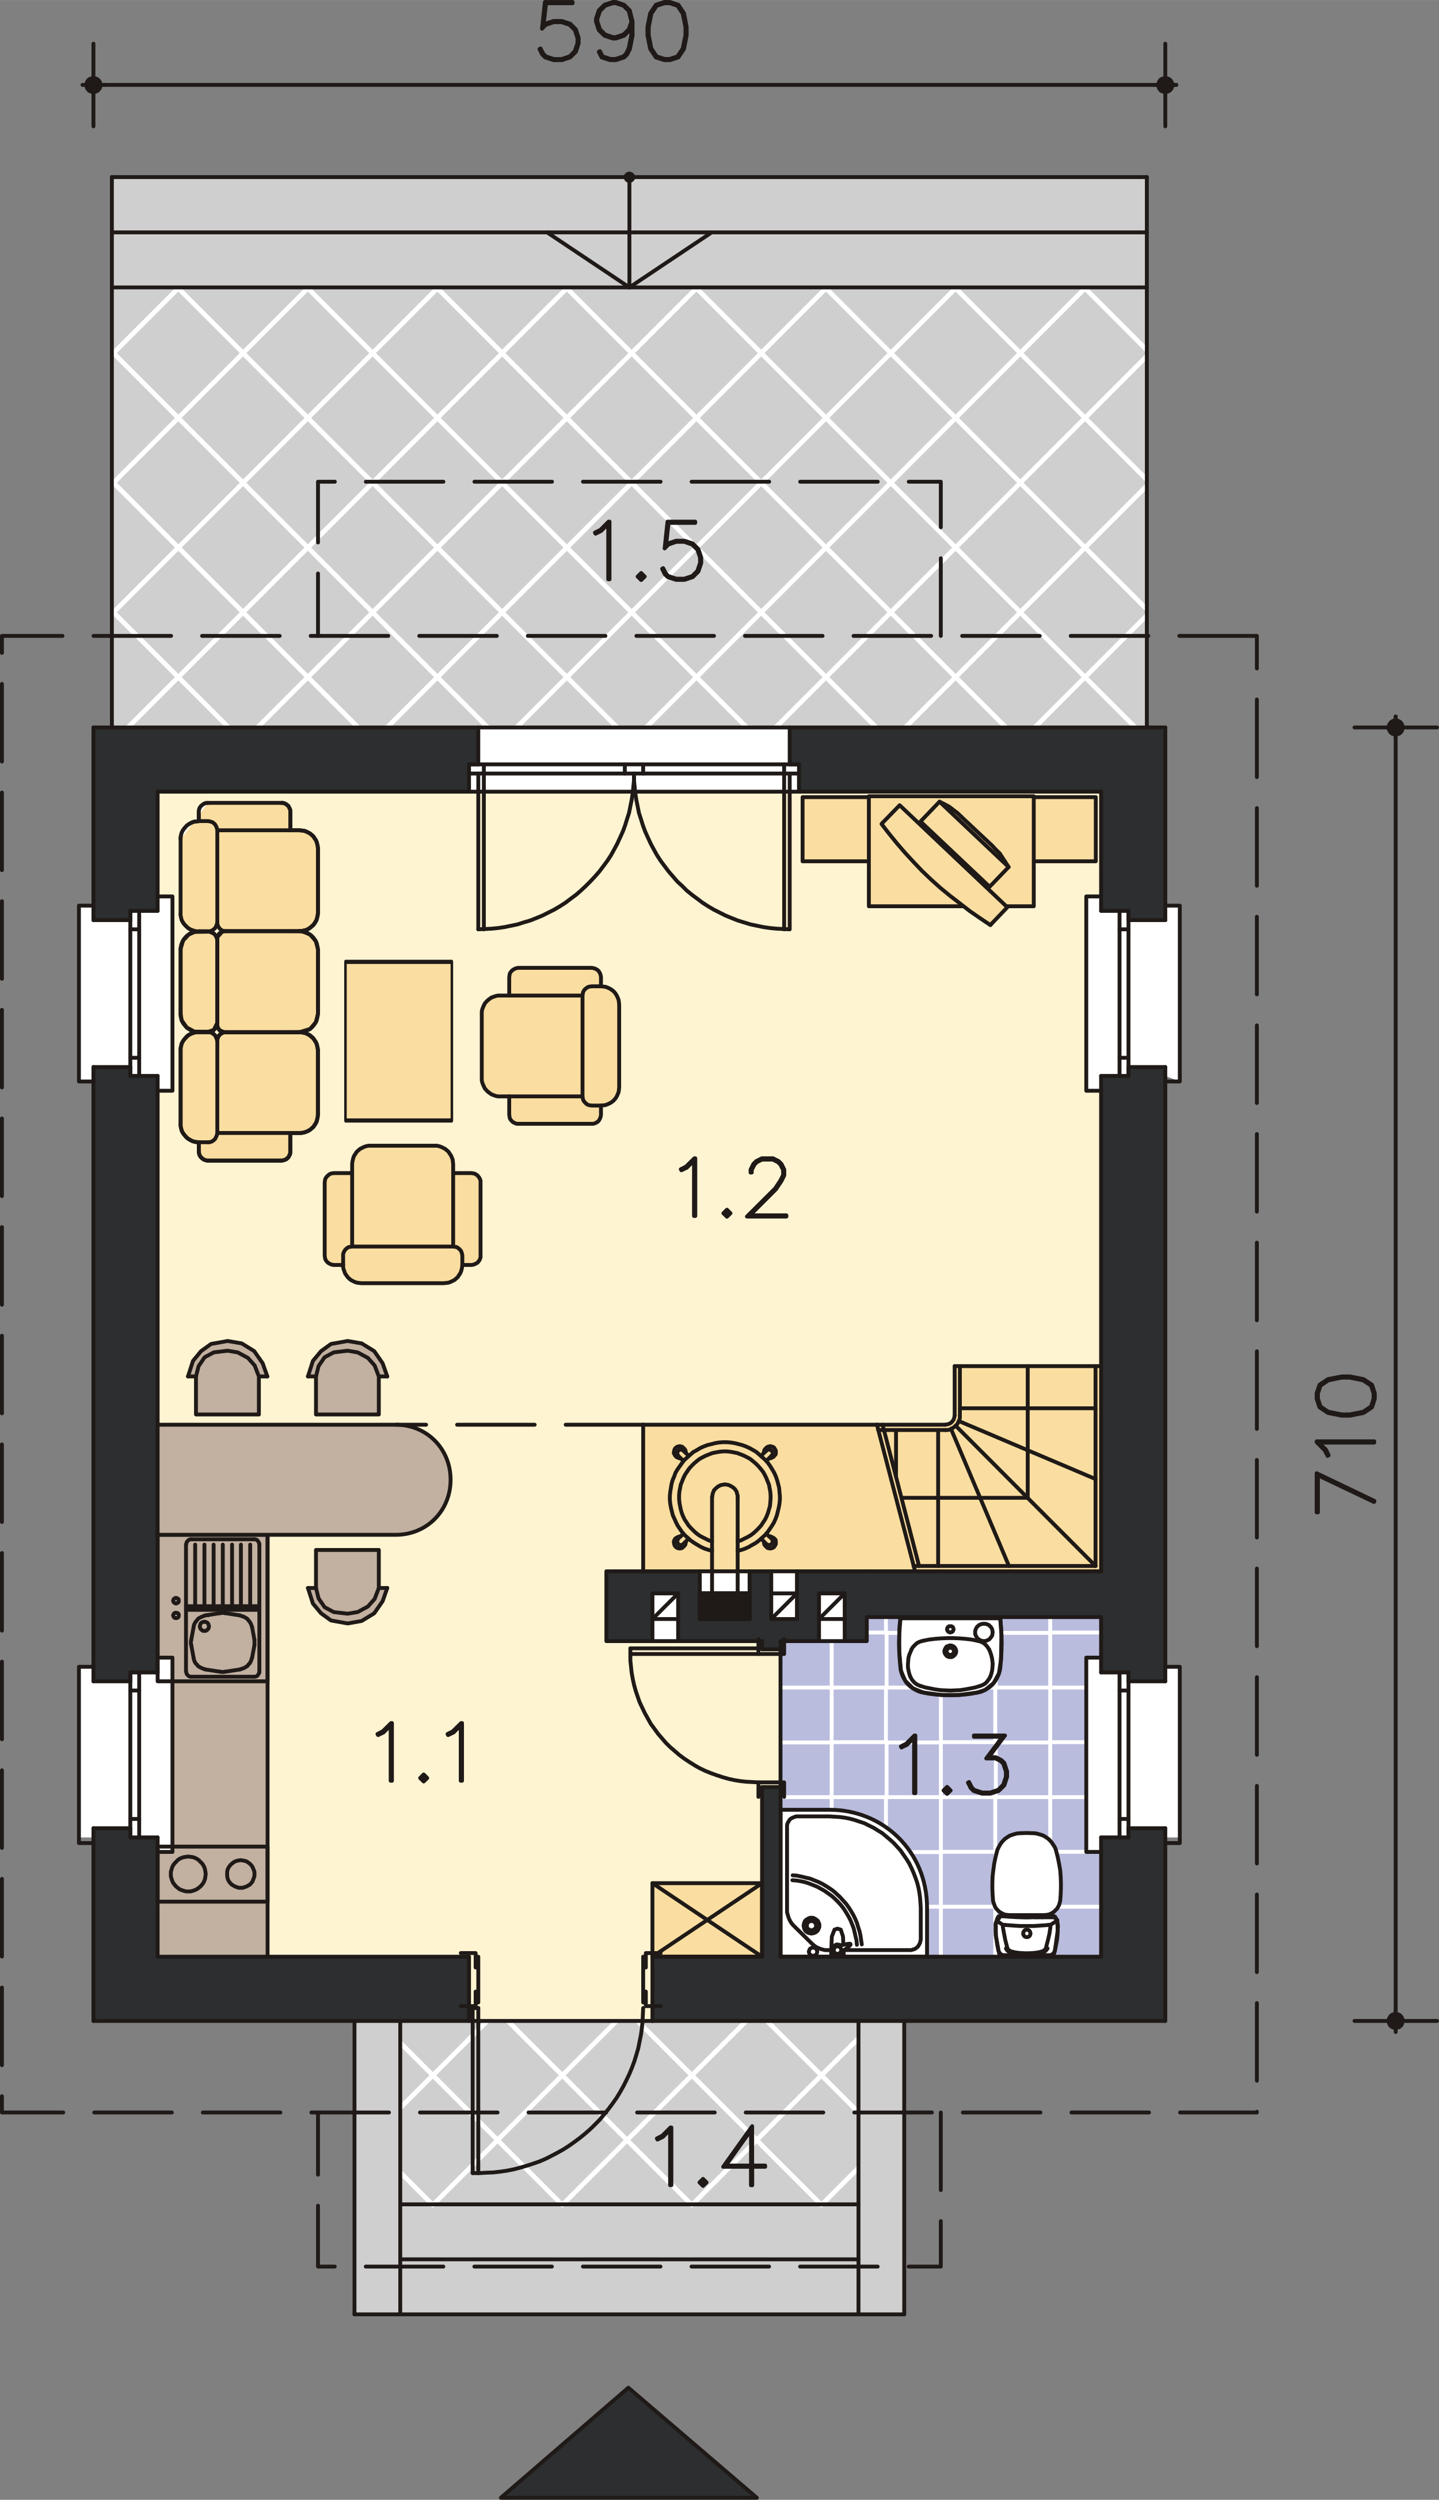 <?xml version="1.0" encoding="UTF-8"?>
<!DOCTYPE svg PUBLIC "-//W3C//DTD SVG 1.1//EN" "http://www.w3.org/Graphics/SVG/1.1/DTD/svg11.dtd">
<!-- Creator: CorelDRAW -->
<svg xmlns="http://www.w3.org/2000/svg" xml:space="preserve" width="39.273mm" height="68.189mm" style="shape-rendering:geometricPrecision; text-rendering:geometricPrecision; image-rendering:optimizeQuality; fill-rule:evenodd; clip-rule:evenodd"
viewBox="0 0 17.865 31.018"
 xmlns:xlink="http://www.w3.org/1999/xlink">
 <rect x="0" y="0" width="17.865" height="31.018" fill="#808080" stroke="none"/>
 <defs>
  <style type="text/css">
   <![CDATA[
    .str2 {stroke:white;stroke-width:0.035;stroke-linecap:round;stroke-linejoin:round}
    .str1 {stroke:#1F1A17;stroke-width:0.048;stroke-linecap:round;stroke-linejoin:round}
    .str0 {stroke:white;stroke-width:0.048;stroke-linecap:round;stroke-linejoin:round}
    .str3 {stroke:#1F1A17;stroke-width:0.048;stroke-linecap:round;stroke-linejoin:round;stroke-dasharray:0.963 0.385}
    .fil5 {fill:none}
    .fil10 {fill:none;fill-rule:nonzero}
    .fil8 {fill:#1F1A17}
    .fil7 {fill:#2C2E2F}
    .fil4 {fill:#B9BCDD}
    .fil3 {fill:#C2B0A1}
    .fil6 {fill:#D0CFCF}
    .fil1 {fill:#FADEA1}
    .fil2 {fill:#FEF4D2}
    .fil0 {fill:white}
    .fil9 {fill:#1F1A17;fill-rule:nonzero}
   ]]>
  </style>
   <clipPath id="id0">
    <path d="M9.69 24.279l3.981 0 0 -1.3 -0.184 0 0 -0.523 0 -1.888 0.184 0 0 -0.503 -2.91 0 0 0.298 -1.071 0 0 3.915z"/>
   </clipPath>
   <clipPath id="id1">
    <path d="M4.401 28.717l6.825 0 0 -3.641 -6.825 0 0 3.641z"/>
   </clipPath>
   <clipPath id="id2">
    <path d="M1.389 9.026l12.849 0 0 -6.829 -12.849 0 0 6.829z"/>
   </clipPath>
 </defs>
 <g id="cosik">
  <polygon class="fil0" points="1.16,9.026 14.467,9.026 14.467,11.237 14.647,11.237 14.647,13.419 14.467,13.35 14.467,20.682 14.647,20.682 14.647,22.799 14.467,22.799 14.467,25.076 1.16,25.076 1.16,22.799 0.98,22.799 0.98,20.682 1.16,20.682 1.16,13.419 0.98,13.419 0.98,11.237 1.16,11.237 "/>
 </g>
 <g id="Warstwa_x0020_1">
  <path class="fil1" d="M11.361 19.497l2.309 0 0 -2.546 -1.819 0 0 0.613c0,0.054 -0.061,0.114 -0.114,0.114l-0.85 0 0.474 1.819z"/>
  <polygon class="fil1" points="7.985,19.497 11.361,19.497 10.887,17.678 7.985,17.678 "/>
  <rect class="fil1" x="8.1" y="23.367" width="1.361" height="0.911"/>
  <polygon class="fil2" points="5.823,25.076 8.1,25.076 8.1,23.367 9.461,23.367 9.461,22.174 9.69,22.174 9.69,20.465 9.461,20.465 9.461,20.363 7.528,20.363 7.528,19.497 7.985,19.497 7.985,17.678 11.737,17.678 11.811,17.649 11.852,17.564 11.852,16.951 13.67,16.951 13.67,13.534 13.486,13.534 13.486,11.123 13.67,11.123 13.67,9.823 1.957,9.823 1.957,11.123 2.141,11.123 2.141,13.534 1.957,13.534 1.957,20.568 2.141,20.568 2.141,22.979 1.957,22.979 1.957,24.279 5.823,24.279 "/>
  <polygon class="fil3" points="1.957,22.979 2.141,22.979 2.141,20.568 1.957,20.568 1.957,19.043 3.322,19.043 3.322,24.279 1.957,24.279 "/>
  <polygon class="fil4" points="9.69,24.279 13.67,24.279 13.67,22.979 13.486,22.979 13.486,22.456 13.486,20.568 13.67,20.568 13.67,20.065 10.761,20.065 10.761,20.363 9.69,20.363 "/>
  <g style="clip-path:url(#id0)">
   <g id="_235667096">
    <rect id="_235666952" class="fil5 str0" x="9.643" y="23.659" width="0.682" height="0.682"/>
    <rect id="_235666760" class="fil5 str0" x="10.325" y="22.977" width="0.682" height="0.682"/>
    <rect id="_235666736" class="fil5 str0" x="10.999" y="23.659" width="0.682" height="0.682"/>
    <rect id="_235667480" class="fil5 str0" x="11.681" y="22.977" width="0.682" height="0.682"/>
    <rect id="_235667456" class="fil5 str0" x="12.356" y="23.659" width="0.682" height="0.682"/>
    <rect id="_235666904" class="fil5 str0" x="13.038" y="22.977" width="0.682" height="0.682"/>
    <rect id="_235666832" class="fil5 str0" x="9.643" y="22.299" width="0.682" height="0.682"/>
    <rect id="_235666808" class="fil5 str0" x="10.325" y="21.617" width="0.682" height="0.682"/>
    <rect id="_235667408" class="fil5 str0" x="10.999" y="22.299" width="0.682" height="0.682"/>
    <rect id="_235667216" class="fil5 str0" x="11.681" y="21.617" width="0.682" height="0.682"/>
    <rect id="_235667336" class="fil5 str0" x="12.356" y="22.299" width="0.682" height="0.682"/>
    <rect id="_235667360" class="fil5 str0" x="13.038" y="21.617" width="0.682" height="0.682"/>
    <rect id="_235667312" class="fil5 str0" x="9.643" y="20.939" width="0.682" height="0.682"/>
    <rect id="_235667120" class="fil5 str0" x="10.325" y="20.257" width="0.682" height="0.682"/>
    <rect id="_235667264" class="fil5 str0" x="10.999" y="20.939" width="0.682" height="0.682"/>
    <rect id="_235667432" class="fil5 str0" x="11.681" y="20.257" width="0.682" height="0.682"/>
    <rect id="_235667168" class="fil5 str0" x="12.356" y="20.939" width="0.682" height="0.682"/>
    <rect id="_235667048" class="fil5 str0" x="13.038" y="20.257" width="0.682" height="0.682"/>
    <rect id="_235667192" class="fil5 str0" x="10.999" y="19.579" width="0.682" height="0.682"/>
    <rect id="_235667144" class="fil5 str0" x="12.356" y="19.579" width="0.682" height="0.682"/>
   </g>
  </g>
  <polygon class="fil5" points="9.69,24.279 13.67,24.279 13.67,22.979 13.486,22.979 13.486,22.456 13.486,20.568 13.67,20.568 13.67,20.065 10.761,20.065 10.761,20.363 9.69,20.363 "/>
  <path class="fil0 str1" d="M10.299 22.456l-0.609 0 0 1.823 1.819 0 0 -0.609c0,-0.696 -0.541,-1.214 -1.21,-1.214z"/>
  <polygon class="fil6" points="4.401,28.717 11.226,28.717 11.226,25.076 4.401,25.076 "/>
  <g style="clip-path:url(#id1)">
   <g id="_235668440">
    <rect id="_235668704" class="fil5 str2" transform="matrix(-1.185 -1.185 -1.183 1.183 11.002 26.555)" width="0.679" height="0.68"/>
    <rect id="_235668296" class="fil5 str2" transform="matrix(1.185 -1.185 1.183 1.183 7.785 26.555)" width="0.679" height="0.68"/>
    <rect id="_235668680" class="fil5 str2" transform="matrix(-1.185 -1.185 -1.183 1.183 7.785 26.555)" width="0.679" height="0.68"/>
    <rect id="_235668656" class="fil5 str2" transform="matrix(1.185 -1.185 1.183 1.183 4.569 26.555)" width="0.679" height="0.68"/>
    <rect id="_235668416" class="fil5 str2" transform="matrix(-1.185 1.185 -1.183 -1.183 11.002 24.947)" width="0.679" height="0.68"/>
    <rect id="_235668344" class="fil5 str2" transform="matrix(1.185 1.185 1.183 -1.183 7.785 24.947)" width="0.679" height="0.68"/>
    <rect id="_235668584" class="fil5 str2" transform="matrix(-1.185 1.185 -1.183 -1.183 7.785 24.947)" width="0.679" height="0.68"/>
    <rect id="_235668560" class="fil5 str2" transform="matrix(1.185 1.185 1.183 -1.183 4.569 24.947)" width="0.679" height="0.68"/>
   </g>
  </g>
  <polygon class="fil5" points="4.401,28.717 11.226,28.717 11.226,25.076 4.401,25.076 "/>
  <rect class="fil6" x="4.401" y="25.076" width="0.568" height="3.641"/>
  <rect class="fil6" x="10.658" y="25.076" width="0.568" height="3.641"/>
  <polygon class="fil6" points="1.389,9.026 14.238,9.026 14.238,2.197 1.389,2.197 "/>
  <g style="clip-path:url(#id2)">
   <g id="_235667072">
    <rect id="_235667648" class="fil5 str2" transform="matrix(-1.185 -1.185 -1.183 1.183 14.275 4.381)" width="0.679" height="0.68"/>
    <rect id="_235667624" class="fil5 str2" transform="matrix(1.185 -1.185 1.183 1.183 11.059 4.381)" width="0.679" height="0.68"/>
    <rect id="_235667600" class="fil5 str2" transform="matrix(-1.185 -1.185 -1.183 1.183 11.059 4.381)" width="0.679" height="0.68"/>
    <rect id="_235668248" class="fil5 str2" transform="matrix(1.185 -1.185 1.183 1.183 7.842 4.381)" width="0.679" height="0.68"/>
    <rect id="_235667576" class="fil5 str2" transform="matrix(-1.185 -1.185 -1.183 1.183 7.842 4.381)" width="0.679" height="0.68"/>
    <rect id="_235668128" class="fil5 str2" transform="matrix(1.185 -1.185 1.183 1.183 4.626 4.381)" width="0.679" height="0.68"/>
    <rect id="_235668080" class="fil5 str2" transform="matrix(-1.185 -1.185 -1.183 1.183 4.626 4.381)" width="0.679" height="0.68"/>
    <rect id="_235667528" class="fil5 str2" transform="matrix(1.185 -1.185 1.183 1.183 1.409 4.381)" width="0.679" height="0.68"/>
    <rect id="_235668056" class="fil5 str2" transform="matrix(-1.185 1.185 -1.183 -1.183 14.275 5.99)" width="0.679" height="0.68"/>
    <rect id="_235667816" class="fil5 str2" transform="matrix(1.185 1.185 1.183 -1.183 11.059 5.99)" width="0.679" height="0.68"/>
    <rect id="_235668032" class="fil5 str2" transform="matrix(-1.185 1.185 -1.183 -1.183 11.059 5.99)" width="0.679" height="0.68"/>
    <rect id="_235667960" class="fil5 str2" transform="matrix(1.185 1.185 1.183 -1.183 7.842 5.99)" width="0.679" height="0.68"/>
    <rect id="_235667912" class="fil5 str2" transform="matrix(-1.185 1.185 -1.183 -1.183 7.842 5.99)" width="0.679" height="0.68"/>
    <rect id="_235667936" class="fil5 str2" transform="matrix(1.185 1.185 1.183 -1.183 4.626 5.99)" width="0.679" height="0.68"/>
    <rect id="_235667744" class="fil5 str2" transform="matrix(-1.185 1.185 -1.183 -1.183 4.626 5.99)" width="0.679" height="0.68"/>
    <rect id="_235667720" class="fil5 str2" transform="matrix(1.185 1.185 1.183 -1.183 1.409 5.99)" width="0.679" height="0.68"/>
    <rect id="_235667504" class="fil5 str2" transform="matrix(-1.185 -1.185 -1.183 1.183 14.275 7.598)" width="0.679" height="0.68"/>
    <rect id="_235667984" class="fil5 str2" transform="matrix(1.185 -1.185 1.183 1.183 11.059 7.598)" width="0.679" height="0.68"/>
    <rect id="_235668200" class="fil5 str2" transform="matrix(-1.185 -1.185 -1.183 1.183 11.059 7.598)" width="0.679" height="0.68"/>
    <rect id="_235668224" class="fil5 str2" transform="matrix(1.185 -1.185 1.183 1.183 7.842 7.598)" width="0.679" height="0.68"/>
    <rect id="_235667696" class="fil5 str2" transform="matrix(-1.185 -1.185 -1.183 1.183 7.842 7.598)" width="0.679" height="0.68"/>
    <rect id="_235667768" class="fil5 str2" transform="matrix(1.185 -1.185 1.183 1.183 4.626 7.598)" width="0.679" height="0.68"/>
    <rect id="_235668008" class="fil5 str2" transform="matrix(-1.185 -1.185 -1.183 1.183 4.626 7.598)" width="0.679" height="0.68"/>
    <rect id="_235667888" class="fil5 str2" transform="matrix(1.185 -1.185 1.183 1.183 1.409 7.598)" width="0.679" height="0.68"/>
    <rect id="_235667864" class="fil5 str2" transform="matrix(-1.185 1.185 -1.183 -1.183 14.275 9.206)" width="0.679" height="0.68"/>
    <rect id="_235668104" class="fil5 str2" transform="matrix(1.185 1.185 1.183 -1.183 11.059 9.206)" width="0.679" height="0.68"/>
    <rect id="_235667672" class="fil5 str2" transform="matrix(-1.185 1.185 -1.183 -1.183 11.059 9.206)" width="0.679" height="0.68"/>
    <rect id="_235667552" class="fil5 str2" transform="matrix(1.185 1.185 1.183 -1.183 7.842 9.206)" width="0.679" height="0.68"/>
    <rect id="_235667840" class="fil5 str2" transform="matrix(-1.185 1.185 -1.183 -1.183 7.842 9.206)" width="0.679" height="0.68"/>
    <rect id="_235667792" class="fil5 str2" transform="matrix(1.185 1.185 1.183 -1.183 4.626 9.206)" width="0.679" height="0.68"/>
    <rect id="_235668176" class="fil5 str2" transform="matrix(-1.185 1.185 -1.183 -1.183 4.626 9.206)" width="0.679" height="0.68"/>
    <rect id="_235668152" class="fil5 str2" transform="matrix(1.185 1.185 1.183 -1.183 1.409 9.206)" width="0.679" height="0.68"/>
   </g>
  </g>
  <polygon class="fil5" points="1.389,9.026 14.238,9.026 14.238,2.197 1.389,2.197 "/>
  <path class="fil7" d="M5.823 9.823l-3.866 0 0 1.479 -0.339 0 0 0.114 -0.458 0 0 -0.114 0 -0.065 0 -1.414 0 -0.797 4.663 0 0.114 0 0 0.458 -0.114 0 0 0.339zm-4.663 3.417l0.458 0 0 0.11 0.339 0 0 7.401 -0.339 0 0 0.11 -0.458 0 0 -7.622zm0 9.445l0.458 0 0 0.114 0.339 0 0 1.479 3.866 0 0 0.797 -4.663 0 0 -0.797 0 -1.479 0 -0.114zm6.94 1.594l1.361 0 0 -2.105 0.229 0 0 2.105 3.981 0 0 -1.479 0.339 0 0 -0.114 0.458 0 0 0.114 0 2.276 -0.797 0 -4.21 0 -1.361 0 0 -0.797zm0 -3.915l-0.572 0 0 -0.593 0 -0.274 0.891 0 0.27 0 0 0.593 0.617 0 0 -0.593 0.27 0 0 0.593 0.319 0 0 -0.319 0 -0.274 0.593 0 0.274 0 2.91 0 0 -6.147 0.339 0 0 -0.11 0.458 0 0 0.11 0 6.147 0 0.568 0 0.617 0 0.07 0 0.11 -0.458 0 0 -0.11 -0.339 0 0 -0.687 -2.91 0 0 0.298 -0.274 0 0 -0.593 -0.319 0 0 0.593 -0.274 0 -0.159 0 0 0.102 -0.274 0 0 -0.102 -1.042 0 0 -0.274 0 -0.319 -0.319 0 0 0.593zm5.91 -8.946l0.458 0 0 -0.114 0 -0.065 0 -1.414 0 -0.339 0 -0.458 -4.663 0 0 0.458 0.114 0 0 0.339 3.752 0 0 1.479 0.339 0 0 0.114z"/>
  <line class="fil5 str1" x1="13.67" y1="24.279" x2="9.69" y2= "24.279" />
  <line class="fil5 str1" x1="1.957" y1="24.279" x2="1.957" y2= "22.799" />
  <line class="fil5 str1" x1="1.957" y1="9.823" x2="5.823" y2= "9.823" />
  <line class="fil5 str1" x1="10.761" y1="20.065" x2="13.67" y2= "20.065" />
  <line class="fil5 str1" x1="10.761" y1="19.497" x2="13.67" y2= "19.497" />
  <line class="fil5 str1" x1="13.67" y1="20.065" x2="13.67" y2= "20.752" />
  <line class="fil5 str1" x1="1.957" y1="20.752" x2="1.957" y2= "13.35" />
  <line class="fil5 str1" x1="14.01" y1="22.685" x2="14.01" y2= "22.799" />
  <line class="fil5 str1" x1="14.01" y1="20.862" x2="14.01" y2= "20.752" />
  <line class="fil5 str1" x1="14.467" y1="22.685" x2="14.01" y2= "22.685" />
  <line class="fil5 str1" x1="14.467" y1="20.862" x2="14.01" y2= "20.862" />
  <line class="fil5 str1" x1="14.467" y1="20.862" x2="14.467" y2= "13.24" />
  <line class="fil5 str1" x1="14.467" y1="25.076" x2="14.467" y2= "22.685" />
  <line class="fil5 str1" x1="13.67" y1="22.799" x2="14.01" y2= "22.799" />
  <line class="fil5 str1" x1="13.67" y1="20.752" x2="14.01" y2= "20.752" />
  <line class="fil5 str1" x1="13.67" y1="22.799" x2="13.67" y2= "24.279" />
  <line class="fil5 str1" x1="14.467" y1="25.076" x2="8.1" y2= "25.076" />
  <line class="fil5 str1" x1="1.957" y1="20.752" x2="1.618" y2= "20.752" />
  <line class="fil5 str1" x1="1.957" y1="22.799" x2="1.618" y2= "22.799" />
  <line class="fil5 str1" x1="1.16" y1="20.862" x2="1.618" y2= "20.862" />
  <line class="fil5 str1" x1="1.16" y1="22.685" x2="1.618" y2= "22.685" />
  <line class="fil5 str1" x1="1.618" y1="20.862" x2="1.618" y2= "20.752" />
  <line class="fil5 str1" x1="1.618" y1="22.685" x2="1.618" y2= "22.799" />
  <line class="fil5 str1" x1="1.16" y1="25.076" x2="1.16" y2= "22.685" />
  <line class="fil5 str1" x1="1.16" y1="20.862" x2="1.16" y2= "13.24" />
  <line class="fil5 str1" x1="1.618" y1="11.417" x2="1.618" y2= "11.302" />
  <line class="fil5 str1" x1="1.618" y1="13.24" x2="1.618" y2= "13.35" />
  <line class="fil5 str1" x1="1.16" y1="11.417" x2="1.618" y2= "11.417" />
  <line class="fil5 str1" x1="1.16" y1="13.24" x2="1.618" y2= "13.24" />
  <line class="fil5 str1" x1="1.957" y1="11.302" x2="1.618" y2= "11.302" />
  <line class="fil5 str1" x1="1.957" y1="13.35" x2="1.618" y2= "13.35" />
  <line class="fil5 str1" x1="5.823" y1="24.279" x2="5.823" y2= "24.847" />
  <line class="fil5 str1" x1="8.1" y1="24.279" x2="8.1" y2= "24.847" />
  <line class="fil5 str1" x1="5.823" y1="25.076" x2="5.823" y2= "24.847" />
  <line class="fil5 str1" x1="13.67" y1="13.35" x2="13.67" y2= "19.497" />
  <line class="fil5 str1" x1="8.1" y1="25.076" x2="8.1" y2= "24.847" />
  <line class="fil5 str1" x1="1.957" y1="11.302" x2="1.957" y2= "9.823" />
  <line class="fil5 str1" x1="14.467" y1="9.026" x2="9.804" y2= "9.026" />
  <line class="fil5 str1" x1="1.16" y1="11.417" x2="1.16" y2= "9.026" />
  <line class="fil5 str1" x1="5.823" y1="9.823" x2="5.823" y2= "9.484" />
  <line class="fil5 str1" x1="9.919" y1="9.823" x2="9.919" y2= "9.484" />
  <line class="fil5 str1" x1="5.938" y1="9.026" x2="5.938" y2= "9.484" />
  <line class="fil5 str1" x1="9.804" y1="9.026" x2="9.804" y2= "9.484" />
  <line class="fil5 str1" x1="5.938" y1="9.484" x2="5.823" y2= "9.484" />
  <line class="fil5 str1" x1="9.804" y1="9.484" x2="9.919" y2= "9.484" />
  <line class="fil5 str1" x1="9.919" y1="9.823" x2="13.67" y2= "9.823" />
  <line class="fil5 str1" x1="5.938" y1="9.026" x2="1.16" y2= "9.026" />
  <line class="fil5 str1" x1="7.985" y1="19.497" x2="7.985" y2= "17.678" />
  <line class="fil5 str1" x1="11.194" y1="18.585" x2="12.759" y2= "18.585" />
  <line class="fil5 str1" x1="10.903" y1="17.744" x2="11.737" y2= "17.744" />
  <line class="fil5 str1" x1="10.887" y1="17.678" x2="11.737" y2= "17.678" />
  <line class="fil5 str1" x1="11.361" y1="19.497" x2="10.887" y2= "17.678" />
  <line class="fil5 str1" x1="11.41" y1="19.431" x2="10.957" y2= "17.678" />
  <line class="fil5 str1" x1="7.986" y1="17.678" x2="10.887" y2= "17.678" />
  <line class="fil5 str1" x1="11.647" y1="19.431" x2="11.647" y2= "17.744" />
  <line class="fil5 str1" x1="12.526" y1="19.431" x2="11.807" y2= "17.731" />
  <line class="fil5 str1" x1="11.917" y1="17.564" x2="11.917" y2= "16.951" />
  <line class="fil5 str1" x1="11.852" y1="17.564" x2="11.852" y2= "16.951" />
  <polyline class="fil5 str1" points="11.737,17.678 11.758,17.674 11.774,17.67 11.794,17.662 11.811,17.649 11.823,17.637 11.835,17.621 11.844,17.6 11.848,17.584 11.852,17.564 "/>
  <polyline class="fil5 str1" points="11.737,17.744 11.762,17.744 11.79,17.739 11.811,17.727 11.835,17.715 11.856,17.698 11.876,17.682 11.889,17.662 11.901,17.637 11.913,17.613 11.917,17.588 11.917,17.564 "/>
  <line class="fil5 str1" x1="13.601" y1="19.431" x2="11.864" y2= "17.69" />
  <line class="fil5 str1" x1="11.341" y1="19.431" x2="13.601" y2= "19.431" />
  <line class="fil5 str1" x1="13.601" y1="16.951" x2="13.601" y2= "19.431" />
  <line class="fil5 str1" x1="13.601" y1="17.474" x2="11.917" y2= "17.474" />
  <line class="fil5 str1" x1="13.67" y1="16.951" x2="11.852" y2= "16.951" />
  <line class="fil5 str1" x1="12.759" y1="16.951" x2="12.759" y2= "18.585" />
  <line class="fil5 str1" x1="9.461" y1="20.363" x2="9.461" y2= "20.465" />
  <line class="fil5 str1" x1="9.69" y1="20.363" x2="9.69" y2= "20.465" />
  <line class="fil5 str1" x1="9.69" y1="22.174" x2="9.461" y2= "22.174" />
  <line class="fil5 str1" x1="9.69" y1="20.465" x2="9.461" y2= "20.465" />
  <line class="fil5 str1" x1="9.69" y1="20.465" x2="9.69" y2= "22.174" />
  <line class="fil5 str1" x1="9.461" y1="22.174" x2="9.461" y2= "24.279" />
  <polyline class="fil5 str1" points="10.27,24.197 10.241,24.197 10.209,24.189 10.18,24.18 10.152,24.168 10.127,24.156 10.102,24.136 10.078,24.115 9.849,23.89 9.829,23.866 9.812,23.841 9.8,23.817 9.788,23.788 9.78,23.759 9.771,23.727 9.771,23.698 9.771,22.668 9.771,22.648 9.776,22.627 9.784,22.611 9.796,22.591 9.808,22.574 9.825,22.562 9.841,22.554 9.861,22.546 9.882,22.538 9.902,22.538 10.299,22.538 10.36,22.542 10.425,22.546 10.487,22.554 10.548,22.566 10.609,22.582 10.671,22.603 10.732,22.623 10.789,22.652 10.846,22.68 10.899,22.713 10.953,22.746 11.002,22.787 11.051,22.828 11.096,22.869 11.141,22.918 11.181,22.962 11.218,23.016 11.255,23.069 11.288,23.122 11.316,23.179 11.341,23.236 11.365,23.298 11.386,23.359 11.402,23.42 11.414,23.482 11.422,23.543 11.427,23.608 11.431,23.67 11.431,24.066 11.427,24.086 11.422,24.107 11.414,24.123 11.402,24.144 11.39,24.16 11.373,24.172 11.357,24.184 11.337,24.189 11.316,24.197 11.296,24.197 10.479,24.197 "/>
  <polyline class="fil5 str1" points="10.438,24.225 10.487,24.193 10.519,24.168 10.544,24.148 10.556,24.136 10.56,24.127 10.556,24.119 10.544,24.119 10.532,24.119 10.511,24.123 10.491,24.127 10.466,24.131 10.446,24.136 10.429,24.144 10.413,24.148 10.405,24.148 "/>
  <polyline class="fil5 str1" points="10.397,24.246 10.384,24.242 10.372,24.238 10.364,24.23 10.356,24.221 10.352,24.209 10.352,24.197 10.352,24.184 10.356,24.172 10.364,24.164 10.372,24.156 10.384,24.152 10.397,24.148 10.409,24.152 10.421,24.156 10.429,24.164 10.438,24.172 10.442,24.184 10.446,24.197 10.442,24.209 10.438,24.221 10.429,24.23 10.421,24.238 10.409,24.242 10.397,24.246 "/>
  <polyline class="fil5 str1" points="10.074,23.992 10.053,23.988 10.037,23.984 10.021,23.976 10.004,23.964 9.992,23.948 9.984,23.931 9.98,23.911 9.976,23.894 9.98,23.874 9.984,23.858 9.992,23.837 10.004,23.825 10.021,23.813 10.037,23.804 10.053,23.796 10.074,23.796 10.094,23.796 10.111,23.804 10.127,23.813 10.143,23.825 10.156,23.837 10.164,23.858 10.172,23.874 10.172,23.894 10.172,23.911 10.164,23.931 10.156,23.948 10.143,23.964 10.127,23.976 10.111,23.984 10.094,23.988 10.074,23.992 "/>
  <polyline class="fil5 str1" points="10.074,23.952 10.062,23.952 10.049,23.943 10.037,23.939 10.029,23.931 10.021,23.919 10.017,23.907 10.017,23.894 10.017,23.882 10.021,23.87 10.029,23.858 10.037,23.849 10.049,23.841 10.062,23.837 10.074,23.837 10.086,23.837 10.098,23.841 10.111,23.849 10.119,23.858 10.127,23.87 10.131,23.882 10.131,23.894 10.131,23.907 10.127,23.919 10.119,23.931 10.111,23.939 10.098,23.943 10.086,23.952 10.074,23.952 "/>
  <polyline class="fil5 str1" points="10.474,24.279 10.474,24.23 10.474,24.201 "/>
  <polyline class="fil5 str1" points="10.319,24.279 10.319,24.23 10.327,24.029 10.36,23.943 10.397,23.931 10.438,23.943 10.466,24.029 10.47,24.131 "/>
  <polyline class="fil5 str1" points="10.094,24.27 10.082,24.266 10.07,24.262 10.057,24.254 10.049,24.242 10.045,24.23 10.041,24.217 10.045,24.205 10.049,24.193 10.057,24.18 10.07,24.172 10.082,24.168 10.094,24.164 10.107,24.168 10.119,24.172 10.131,24.18 10.139,24.193 10.143,24.205 10.147,24.217 10.143,24.23 10.139,24.242 10.131,24.254 10.119,24.262 10.107,24.266 10.094,24.27 "/>
  <polyline class="fil5 str1" points="9.841,23.269 9.894,23.273 9.951,23.285 10.004,23.298 10.057,23.31 10.107,23.33 10.16,23.351 10.209,23.375 10.258,23.404 10.303,23.433 10.348,23.465 10.389,23.502 10.429,23.539 10.466,23.58 10.503,23.621 10.536,23.666 10.564,23.71 10.593,23.759 10.617,23.808 10.638,23.858 10.654,23.911 10.671,23.964 10.683,24.017 10.691,24.074 10.699,24.127 "/>
  <polyline class="fil5 str1" points="9.837,23.33 9.89,23.334 9.943,23.343 9.996,23.355 10.045,23.371 10.098,23.392 10.147,23.412 10.192,23.437 10.241,23.465 10.282,23.494 10.327,23.526 10.368,23.563 10.405,23.6 10.442,23.641 10.474,23.682 10.503,23.727 10.532,23.776 10.556,23.821 10.576,23.87 10.597,23.923 10.609,23.972 10.621,24.025 10.634,24.078 10.638,24.131 "/>
  <polyline class="fil5 str1" points="10.466,24.205 10.462,24.221 10.454,24.234 10.446,24.246 10.434,24.254 10.417,24.262 10.405,24.266 10.389,24.266 10.372,24.262 10.36,24.254 10.348,24.242 10.339,24.234 10.331,24.217 10.331,24.201 10.331,24.189 10.335,24.172 10.339,24.16 10.352,24.148 10.364,24.14 10.376,24.131 10.393,24.127 10.409,24.131 10.421,24.131 10.434,24.14 "/>
  <line class="fil5 str1" x1="10.323" y1="24.197" x2="10.27" y2= "24.197" />
  <line class="fil5 str1" x1="11.124" y1="18.316" x2="11.124" y2= "17.744" />
  <line class="fil5 str1" x1="3.322" y1="19.043" x2="3.322" y2= "24.279" />
  <line class="fil5 str1" x1="4.401" y1="28.717" x2="4.401" y2= "25.076" />
  <line class="fil5 str1" x1="4.969" y1="27.352" x2="10.658" y2= "27.352" />
  <line class="fil5 str1" x1="4.969" y1="28.034" x2="10.658" y2= "28.034" />
  <line class="fil5 str1" x1="11.226" y1="28.717" x2="11.226" y2= "25.076" />
  <line class="fil5 str1" x1="13.601" y1="18.352" x2="11.905" y2= "17.633" />
  <line class="fil5 str1" x1="10.487" y1="19.771" x2="10.168" y2= "20.089" />
  <line class="fil5 str1" x1="9.894" y1="19.771" x2="9.575" y2= "20.089" />
  <line class="fil5 str1" x1="8.419" y1="19.771" x2="8.1" y2= "20.089" />
  <polyline class="fil5 str1" points="3.322,22.913 3.322,23.596 1.957,23.596 1.957,22.913 3.322,22.913 "/>
  <polyline class="fil5 str1" points="2.554,23.253 2.55,23.224 2.546,23.2 2.538,23.171 2.525,23.146 2.509,23.122 2.488,23.102 2.468,23.081 2.444,23.065 2.419,23.052 2.395,23.044 2.366,23.04 2.337,23.036 2.309,23.04 2.28,23.044 2.256,23.052 2.227,23.065 2.206,23.081 2.186,23.102 2.166,23.122 2.149,23.146 2.137,23.171 2.129,23.2 2.121,23.224 2.121,23.253 2.121,23.281 2.129,23.31 2.137,23.334 2.149,23.363 2.166,23.384 2.186,23.408 2.206,23.424 2.227,23.441 2.256,23.453 2.28,23.461 2.309,23.469 2.337,23.469 2.366,23.469 2.395,23.461 2.419,23.453 2.444,23.441 2.468,23.424 2.488,23.408 2.509,23.384 2.525,23.363 2.538,23.334 2.546,23.31 2.55,23.281 2.554,23.253 "/>
  <polyline class="fil5 str1" points="3.159,23.253 3.159,23.228 3.151,23.204 3.142,23.183 3.134,23.163 3.118,23.142 3.102,23.126 3.081,23.11 3.061,23.097 3.036,23.089 3.012,23.085 2.987,23.081 2.963,23.085 2.942,23.089 2.918,23.097 2.897,23.11 2.877,23.126 2.86,23.142 2.844,23.163 2.832,23.183 2.824,23.204 2.82,23.228 2.82,23.253 2.82,23.277 2.824,23.302 2.832,23.326 2.844,23.347 2.86,23.367 2.877,23.384 2.897,23.396 2.918,23.408 2.942,23.416 2.963,23.424 2.987,23.424 3.012,23.424 3.036,23.416 3.061,23.408 3.081,23.396 3.102,23.384 3.118,23.367 3.134,23.347 3.142,23.326 3.151,23.302 3.159,23.277 3.159,23.253 "/>
  <line class="fil5 str1" x1="3.106" y1="19.93" x2="3.106" y2= "19.166" />
  <line class="fil5 str1" x1="2.991" y1="19.93" x2="2.991" y2= "19.166" />
  <line class="fil5 str1" x1="2.881" y1="19.93" x2="2.881" y2= "19.166" />
  <line class="fil5 str1" x1="2.766" y1="19.93" x2="2.766" y2= "19.166" />
  <line class="fil5 str1" x1="2.652" y1="19.93" x2="2.652" y2= "19.166" />
  <line class="fil5 str1" x1="2.538" y1="19.93" x2="2.538" y2= "19.166" />
  <line class="fil5 str1" x1="2.423" y1="19.93" x2="2.423" y2= "19.166" />
  <line class="fil5 str1" x1="2.309" y1="19.93" x2="3.22" y2= "19.93" />
  <line class="fil5 str1" x1="2.309" y1="19.975" x2="3.22" y2= "19.975" />
  <line class="fil5 str1" x1="2.583" y1="20.04" x2="2.587" y2= "20.04" />
  <line class="fil5 str1" x1="2.583" y1="20.04" x2="2.587" y2= "20.04" />
  <polyline class="fil5 str1" points="3.159,20.347 3.159,20.367 3.159,20.392 3.159,20.412 "/>
  <line class="fil5 str1" x1="3.159" y1="20.347" x2="3.13" y2= "20.192" />
  <polyline class="fil5 str1" points="2.979,20.044 3.003,20.053 3.028,20.061 3.048,20.073 3.069,20.085 3.085,20.106 3.102,20.126 3.114,20.147 3.122,20.167 3.13,20.192 "/>
  <line class="fil5 str1" x1="2.979" y1="20.044" x2="2.795" y2= "20.016" />
  <polyline class="fil5 str1" points="2.734,20.016 2.766,20.012 2.795,20.016 "/>
  <line class="fil5 str1" x1="2.734" y1="20.016" x2="2.55" y2= "20.044" />
  <polyline class="fil5 str1" points="2.403,20.192 2.407,20.167 2.415,20.147 2.427,20.126 2.444,20.106 2.46,20.085 2.48,20.073 2.505,20.061 2.525,20.053 2.55,20.044 "/>
  <line class="fil5 str1" x1="2.403" y1="20.192" x2="2.374" y2= "20.347" />
  <polyline class="fil5 str1" points="2.374,20.412 2.37,20.392 2.37,20.367 2.374,20.347 "/>
  <line class="fil5 str1" x1="2.374" y1="20.412" x2="2.403" y2= "20.568" />
  <polyline class="fil5 str1" points="2.55,20.715 2.525,20.706 2.505,20.698 2.48,20.686 2.46,20.674 2.444,20.653 2.427,20.637 2.415,20.613 2.407,20.592 2.403,20.568 "/>
  <line class="fil5 str1" x1="2.55" y1="20.715" x2="2.734" y2= "20.743" />
  <polyline class="fil5 str1" points="2.795,20.743 2.766,20.747 2.734,20.743 "/>
  <line class="fil5 str1" x1="2.795" y1="20.743" x2="2.979" y2= "20.715" />
  <polyline class="fil5 str1" points="3.13,20.568 3.122,20.592 3.114,20.613 3.102,20.637 3.085,20.653 3.069,20.674 3.048,20.686 3.028,20.698 3.003,20.706 2.979,20.715 "/>
  <line class="fil5 str1" x1="3.13" y1="20.568" x2="3.159" y2= "20.412" />
  <line class="fil5 str1" x1="2.309" y1="20.739" x2="2.309" y2= "19.166" />
  <polyline class="fil5 str1" points="2.309,19.166 2.313,19.154 2.317,19.137 2.325,19.125 2.337,19.113 2.35,19.104 2.362,19.1 2.378,19.1 "/>
  <line class="fil5 str1" x1="2.378" y1="19.1" x2="3.151" y2= "19.1" />
  <polyline class="fil5 str1" points="3.151,19.1 3.167,19.1 3.183,19.104 3.196,19.113 3.204,19.125 3.212,19.137 3.22,19.154 3.22,19.166 "/>
  <line class="fil5 str1" x1="3.22" y1="19.166" x2="3.22" y2= "20.739" />
  <polyline class="fil5 str1" points="3.22,20.739 3.22,20.752 3.212,20.768 3.204,20.78 3.196,20.792 3.183,20.801 3.167,20.805 3.151,20.805 "/>
  <line class="fil5 str1" x1="3.151" y1="20.805" x2="2.378" y2= "20.805" />
  <polyline class="fil5 str1" points="2.378,20.805 2.362,20.805 2.35,20.801 2.337,20.792 2.325,20.78 2.317,20.768 2.313,20.752 2.309,20.739 "/>
  <polyline class="fil5 str1" points="3.322,19.043 1.957,19.043 1.957,20.862 3.322,20.862 3.322,19.043 "/>
  <polyline class="fil5 str1" points="2.538,20.236 2.521,20.236 2.509,20.228 2.497,20.22 2.488,20.208 2.484,20.196 2.48,20.179 2.484,20.167 2.488,20.151 2.497,20.138 2.509,20.13 2.521,20.126 2.538,20.122 2.554,20.126 2.566,20.13 2.578,20.138 2.587,20.151 2.591,20.167 2.595,20.179 2.591,20.196 2.587,20.208 2.578,20.22 2.566,20.228 2.554,20.236 2.538,20.236 "/>
  <polyline class="fil5 str1" points="2.186,20.077 2.174,20.077 2.166,20.073 2.157,20.065 2.153,20.053 2.149,20.044 2.153,20.032 2.157,20.024 2.166,20.016 2.174,20.012 2.186,20.012 2.194,20.012 2.206,20.016 2.215,20.024 2.219,20.032 2.219,20.044 2.219,20.053 2.215,20.065 2.206,20.073 2.194,20.077 2.186,20.077 "/>
  <polyline class="fil5 str1" points="2.186,19.897 2.174,19.893 2.166,19.889 2.157,19.881 2.153,19.873 2.149,19.86 2.153,19.852 2.157,19.84 2.166,19.836 2.174,19.828 2.186,19.828 2.194,19.828 2.206,19.836 2.215,19.84 2.219,19.852 2.219,19.86 2.219,19.873 2.215,19.881 2.206,19.889 2.194,19.893 2.186,19.897 "/>
  <line class="fil5 str1" x1="4.401" y1="28.717" x2="11.226" y2= "28.717" />
  <line class="fil5 str1" x1="14.238" y1="9.026" x2="14.238" y2= "2.197" />
  <line class="fil5 str1" x1="14.238" y1="3.566" x2="1.389" y2= "3.566" />
  <line class="fil5 str1" x1="1.389" y1="3.566" x2="1.389" y2= "9.026" />
  <line class="fil5 str1" x1="14.238" y1="2.883" x2="1.389" y2= "2.883" />
  <line class="fil5 str1" x1="14.238" y1="2.197" x2="1.389" y2= "2.197" />
  <line class="fil5 str1" x1="1.389" y1="2.197" x2="1.389" y2= "3.566" />
  <line class="fil5 str1" x1="7.814" y1="2.197" x2="7.814" y2= "3.566" />
  <line class="fil5 str1" x1="7.814" y1="3.566" x2="6.792" y2= "2.883" />
  <line class="fil5 str1" x1="7.814" y1="3.566" x2="8.836" y2= "2.883" />
  <polyline class="fil5 str1" points="7.859,2.197 7.859,2.189 7.855,2.176 7.846,2.168 7.838,2.16 7.826,2.156 7.814,2.152 7.801,2.156 7.789,2.16 7.781,2.168 7.773,2.176 7.769,2.189 7.769,2.197 7.769,2.209 7.773,2.221 7.781,2.229 7.789,2.238 7.801,2.242 7.814,2.246 7.826,2.242 7.838,2.238 7.846,2.229 7.855,2.221 7.859,2.209 7.859,2.197 "/>
  <polygon class="fil8 str1" points="8.995,19.93 9.306,20.089 9.306,19.771 "/>
  <polyline class="fil5 str1" points="8.995,19.93 9.306,20.089 9.306,19.771 8.995,19.93 "/>
  <polygon class="fil8 str1" points="8.995,19.93 9.306,19.771 8.688,19.771 "/>
  <polyline class="fil5 str1" points="8.995,19.93 9.306,19.771 8.688,19.771 8.995,19.93 "/>
  <polygon class="fil8 str1" points="8.995,19.93 8.688,19.771 8.688,20.089 "/>
  <polyline class="fil5 str1" points="8.995,19.93 8.688,19.771 8.688,20.089 8.995,19.93 "/>
  <polygon class="fil8 str1" points="8.995,19.93 8.688,20.089 9.306,20.089 "/>
  <polyline class="fil5 str1" points="8.995,19.93 8.688,20.089 9.306,20.089 8.995,19.93 "/>
  <line class="fil5 str1" x1="9.306" y1="19.771" x2="8.688" y2= "19.771" />
  <line class="fil5 str1" x1="9.306" y1="19.497" x2="8.688" y2= "19.497" />
  <line class="fil5 str1" x1="10.487" y1="20.089" x2="10.168" y2= "20.089" />
  <line class="fil5 str1" x1="10.487" y1="20.363" x2="10.168" y2= "20.363" />
  <line class="fil5 str1" x1="9.575" y1="19.771" x2="9.894" y2= "19.771" />
  <line class="fil5 str1" x1="9.575" y1="19.497" x2="9.894" y2= "19.497" />
  <line class="fil5 str1" x1="8.419" y1="20.089" x2="8.1" y2= "20.089" />
  <line class="fil5 str1" x1="8.419" y1="20.363" x2="8.1" y2= "20.363" />
  <polyline class="fil5 str1" points="9.461,20.363 8.419,20.363 8.419,19.771 8.1,19.771 8.1,20.363 7.528,20.363 7.528,19.497 8.688,19.497 8.688,20.089 9.306,20.089 9.306,19.497 9.575,19.497 9.575,20.089 9.894,20.089 9.894,19.497 10.761,19.497 "/>
  <line class="fil5 str1" x1="14.01" y1="11.417" x2="14.01" y2= "11.302" />
  <line class="fil5 str1" x1="14.01" y1="13.24" x2="14.01" y2= "13.35" />
  <line class="fil5 str1" x1="14.467" y1="11.417" x2="14.01" y2= "11.417" />
  <line class="fil5 str1" x1="14.467" y1="13.24" x2="14.01" y2= "13.24" />
  <line class="fil5 str1" x1="13.67" y1="11.302" x2="14.01" y2= "11.302" />
  <line class="fil5 str1" x1="13.67" y1="13.35" x2="14.01" y2= "13.35" />
  <line class="fil5 str1" x1="13.67" y1="11.302" x2="13.67" y2= "9.823" />
  <line class="fil5 str1" x1="14.467" y1="11.417" x2="14.467" y2= "9.026" />
  <line class="fil5 str1" x1="8.1" y1="25.076" x2="1.16" y2= "25.076" />
  <line class="fil5 str1" x1="5.823" y1="24.279" x2="1.957" y2= "24.279" />
  <path class="fil3 str1" d="M1.957 19.043l0 -1.365 2.959 0c0.377,0 0.678,0.294 0.678,0.683 0,0.389 -0.3,0.683 -0.678,0.683l-2.959 0z"/>
  <polyline class="fil5 str1" points="9.461,24.279 8.1,24.279 8.1,23.367 9.461,23.367 9.461,24.279 "/>
  <line class="fil5 str1" x1="8.1" y1="23.367" x2="9.461" y2= "24.279" />
  <line class="fil5 str1" x1="9.461" y1="23.367" x2="8.1" y2= "24.279" />
  <polyline class="fil5 str1" points="9.158,19.243 9.207,19.231 9.252,19.215 9.297,19.194 9.338,19.17 9.383,19.145 9.42,19.117 9.457,19.084 9.494,19.051 9.526,19.015 9.555,18.974 9.583,18.933 9.608,18.892 9.628,18.847 9.645,18.802 9.657,18.753 9.669,18.704 9.677,18.659 9.682,18.61 9.682,18.561 9.677,18.512 9.673,18.463 9.661,18.414 9.649,18.369 9.632,18.32 9.612,18.275 9.588,18.234 9.563,18.193 9.534,18.152 9.502,18.115 9.465,18.083 9.428,18.05 9.391,18.017 9.35,17.993 9.306,17.968 9.261,17.948 9.216,17.931 9.171,17.919 9.122,17.907 9.073,17.899 9.023,17.895 8.974,17.895 8.925,17.899 8.876,17.907 8.831,17.919 8.782,17.931 8.737,17.948 8.692,17.968 8.652,17.993 8.607,18.017 8.57,18.05 8.533,18.083 8.496,18.115 8.468,18.152 8.439,18.193 8.41,18.234 8.386,18.275 8.37,18.32 8.349,18.369 8.337,18.414 8.329,18.463 8.321,18.512 8.316,18.561 8.316,18.61 8.321,18.659 8.329,18.704 8.341,18.753 8.353,18.802 8.374,18.847 8.394,18.892 8.415,18.933 8.443,18.974 8.472,19.015 8.504,19.051 8.541,19.084 8.578,19.117 8.619,19.145 8.66,19.17 8.701,19.194 8.746,19.215 8.795,19.231 8.84,19.243 "/>
  <polyline class="fil5 str1" points="9.158,19.125 9.199,19.113 9.24,19.092 9.281,19.072 9.318,19.051 9.355,19.023 9.387,18.994 9.42,18.961 9.449,18.929 9.473,18.892 9.498,18.855 9.518,18.814 9.534,18.773 9.547,18.728 9.559,18.688 9.563,18.643 9.567,18.598 9.567,18.553 9.563,18.508 9.555,18.467 9.547,18.422 9.53,18.381 9.514,18.34 9.494,18.299 9.473,18.262 9.444,18.226 9.416,18.193 9.383,18.16 9.35,18.132 9.314,18.103 9.277,18.083 9.236,18.062 9.195,18.046 9.154,18.03 9.109,18.021 9.064,18.013 9.023,18.009 8.979,18.009 8.934,18.013 8.889,18.021 8.844,18.03 8.803,18.046 8.762,18.062 8.721,18.083 8.684,18.103 8.648,18.132 8.615,18.16 8.582,18.193 8.553,18.226 8.529,18.262 8.504,18.299 8.484,18.34 8.468,18.381 8.451,18.422 8.443,18.467 8.435,18.508 8.431,18.553 8.431,18.598 8.435,18.643 8.443,18.688 8.451,18.728 8.464,18.773 8.48,18.814 8.5,18.855 8.525,18.892 8.549,18.929 8.578,18.961 8.611,18.994 8.643,19.023 8.68,19.051 8.717,19.072 8.758,19.092 8.799,19.113 8.84,19.125 "/>
  <line class="fil5 str1" x1="9.514" y1="19.031" x2="9.579" y2= "19.092" />
  <line class="fil5 str1" x1="9.449" y1="19.092" x2="9.514" y2= "19.158" />
  <polyline class="fil5 str1" points="9.53,19.207 9.547,19.211 9.563,19.215 9.579,19.211 9.592,19.207 9.608,19.198 9.616,19.186 9.624,19.174 9.632,19.158 9.632,19.141 9.632,19.125 9.628,19.108 "/>
  <polyline class="fil5 str1" points="9.481,19.125 9.485,19.145 9.489,19.166 9.502,19.182 9.514,19.194 9.53,19.207 "/>
  <polyline class="fil5 str1" points="9.628,19.108 9.616,19.092 9.6,19.08 9.583,19.072 9.567,19.064 9.547,19.064 "/>
  <polyline class="fil5 str1" points="9.514,19.158 9.522,19.166 9.534,19.17 9.547,19.17 9.559,19.17 9.567,19.166 9.579,19.158 9.588,19.149 9.592,19.137 9.592,19.125 9.592,19.113 9.588,19.104 9.579,19.092 "/>
  <line class="fil5 str1" x1="9.514" y1="18.128" x2="9.579" y2= "18.062" />
  <line class="fil5 str1" x1="9.449" y1="18.062" x2="9.514" y2= "18.001" />
  <polyline class="fil5 str1" points="9.628,18.046 9.632,18.034 9.632,18.017 9.632,18.001 9.624,17.985 9.616,17.972 9.608,17.96 9.592,17.952 9.579,17.948 9.563,17.944 9.547,17.948 9.53,17.952 9.514,17.964 9.502,17.976 9.489,17.993 9.485,18.013 9.481,18.03 "/>
  <polyline class="fil5 str1" points="9.547,18.095 9.567,18.095 9.583,18.087 9.6,18.079 9.616,18.062 9.628,18.046 "/>
  <polyline class="fil5 str1" points="9.579,18.062 9.588,18.054 9.592,18.042 9.592,18.03 9.592,18.021 9.588,18.009 9.579,18.001 9.567,17.993 9.559,17.989 9.547,17.985 9.534,17.989 9.522,17.993 9.514,18.001 "/>
  <line class="fil5 str1" x1="8.549" y1="19.092" x2="8.484" y2= "19.158" />
  <line class="fil5 str1" x1="8.484" y1="19.031" x2="8.419" y2= "19.092" />
  <polyline class="fil5 str1" points="8.374,19.108 8.366,19.125 8.366,19.141 8.37,19.158 8.374,19.174 8.382,19.186 8.394,19.198 8.406,19.207 8.423,19.211 8.439,19.215 8.455,19.211 8.468,19.207 "/>
  <polyline class="fil5 str1" points="8.451,19.064 8.435,19.064 8.415,19.072 8.398,19.08 8.382,19.092 8.374,19.108 "/>
  <polyline class="fil5 str1" points="8.468,19.207 8.484,19.194 8.496,19.182 8.509,19.166 8.513,19.145 8.517,19.125 "/>
  <polyline class="fil5 str1" points="8.419,19.092 8.415,19.104 8.41,19.113 8.406,19.125 8.41,19.137 8.415,19.149 8.419,19.158 8.431,19.166 8.439,19.17 8.451,19.17 8.464,19.17 8.476,19.166 8.484,19.158 "/>
  <line class="fil5 str1" x1="8.549" y1="18.062" x2="8.484" y2= "18.001" />
  <line class="fil5 str1" x1="8.484" y1="18.128" x2="8.419" y2= "18.062" />
  <polyline class="fil5 str1" points="8.468,17.952 8.455,17.948 8.439,17.944 8.423,17.948 8.406,17.952 8.394,17.96 8.382,17.972 8.374,17.985 8.37,18.001 8.366,18.017 8.366,18.034 8.374,18.046 8.382,18.062 8.398,18.079 8.415,18.087 8.435,18.095 8.451,18.095 "/>
  <polyline class="fil5 str1" points="8.517,18.03 8.513,18.013 8.509,17.993 8.496,17.976 8.484,17.964 8.468,17.952 "/>
  <polyline class="fil5 str1" points="8.484,18.001 8.476,17.993 8.464,17.989 8.451,17.985 8.439,17.989 8.431,17.993 8.419,18.001 8.415,18.009 8.41,18.021 8.406,18.03 8.41,18.042 8.415,18.054 8.419,18.062 "/>
  <polyline class="fil5 str1" points="9.158,18.577 9.158,18.557 9.15,18.532 9.146,18.512 9.134,18.491 9.122,18.475 9.105,18.459 9.085,18.446 9.064,18.434 9.044,18.426 9.023,18.422 8.999,18.418 8.979,18.422 8.954,18.426 8.934,18.434 8.913,18.446 8.897,18.459 8.88,18.475 8.864,18.491 8.856,18.512 8.848,18.532 8.844,18.557 8.84,18.577 "/>
  <line class="fil5 str1" x1="9.158" y1="18.577" x2="9.158" y2= "19.771" />
  <line class="fil5 str1" x1="8.84" y1="18.577" x2="8.84" y2= "19.771" />
  <line class="fil5 str1" x1="10.658" y1="28.717" x2="10.658" y2= "25.076" />
  <line class="fil5 str1" x1="4.969" y1="28.717" x2="4.969" y2= "25.076" />
  <polyline class="fil5 str1" points="13.67,13.534 13.486,13.534 13.486,11.123 13.67,11.123 "/>
  <polyline class="fil5 str1" points="14.467,13.419 14.647,13.419 14.647,11.237 14.467,11.237 "/>
  <line class="fil5 str1" x1="14.01" y1="13.125" x2="13.899" y2= "13.125" />
  <line class="fil5 str1" x1="14.01" y1="11.531" x2="13.899" y2= "11.531" />
  <line class="fil5 str1" x1="14.01" y1="11.302" x2="14.01" y2= "13.35" />
  <line class="fil5 str1" x1="13.899" y1="11.302" x2="13.899" y2= "13.35" />
  <line class="fil5 str1" x1="9.416" y1="20.523" x2="7.826" y2= "20.523" />
  <line class="fil5 str1" x1="9.416" y1="20.453" x2="7.826" y2= "20.453" />
  <polyline class="fil5 str1" points="9.416,20.339 9.416,20.523 9.735,20.523 9.735,20.339 "/>
  <polyline class="fil5 str1" points="9.416,22.296 9.416,22.116 9.735,22.116 9.735,22.296 "/>
  <polyline class="fil5 str1" points="7.826,20.453 7.826,20.531 7.826,20.604 7.834,20.682 7.842,20.756 7.855,20.829 7.871,20.903 7.891,20.976 7.916,21.05 7.94,21.119 7.973,21.189 8.006,21.258 8.043,21.324 8.079,21.389 8.124,21.45 8.169,21.512 8.218,21.569 8.267,21.626 8.321,21.679 8.378,21.728 8.435,21.777 8.496,21.822 8.558,21.863 8.623,21.904 8.688,21.941 8.758,21.974 8.827,22.002 8.897,22.027 8.97,22.051 9.044,22.072 9.117,22.088 9.191,22.1 9.265,22.108 9.342,22.112 9.416,22.116 "/>
  <line class="fil5 str1" x1="7.757" y1="9.598" x2="7.757" y2= "9.484" />
  <line class="fil5 str1" x1="7.985" y1="9.598" x2="7.985" y2= "9.484" />
  <line class="fil5 str1" x1="9.804" y1="9.026" x2="5.938" y2= "9.026" />
  <line class="fil5 str1" x1="9.919" y1="9.823" x2="5.823" y2= "9.823" />
  <line class="fil5 str1" x1="9.919" y1="9.484" x2="5.823" y2= "9.484" />
  <line class="fil5 str1" x1="9.919" y1="9.598" x2="5.823" y2= "9.598" />
  <line class="fil5 str1" x1="9.735" y1="9.598" x2="9.735" y2= "9.484" />
  <line class="fil5 str1" x1="6.007" y1="9.598" x2="6.007" y2= "9.484" />
  <line class="fil5 str1" x1="6.007" y1="9.598" x2="6.007" y2= "11.531" />
  <polyline class="fil5 str1" points="5.938,11.531 6.02,11.527 6.101,11.523 6.183,11.515 6.265,11.503 6.347,11.486 6.424,11.47 6.502,11.445 6.584,11.421 6.657,11.392 6.735,11.36 6.808,11.323 6.882,11.286 6.951,11.245 7.021,11.2 7.086,11.151 7.152,11.102 7.213,11.049 7.274,10.992 7.331,10.935 7.389,10.873 7.442,10.812 7.491,10.747 7.54,10.681 7.585,10.612 7.626,10.538 7.663,10.469 7.699,10.391 7.732,10.318 7.761,10.24 7.785,10.162 7.81,10.085 7.826,10.003 7.842,9.925 7.855,9.843 7.863,9.762 7.871,9.68 7.871,9.598 "/>
  <line class="fil5 str1" x1="5.938" y1="11.531" x2="5.938" y2= "9.598" />
  <polyline class="fil5 str1" points="7.871,9.598 7.871,9.68 7.879,9.762 7.887,9.843 7.9,9.925 7.916,10.003 7.932,10.085 7.957,10.162 7.981,10.24 8.01,10.318 8.043,10.391 8.079,10.469 8.116,10.538 8.157,10.612 8.202,10.681 8.251,10.747 8.3,10.812 8.353,10.873 8.406,10.935 8.468,10.992 8.525,11.049 8.59,11.102 8.656,11.151 8.721,11.2 8.791,11.245 8.86,11.286 8.934,11.323 9.007,11.36 9.085,11.392 9.158,11.421 9.236,11.445 9.318,11.47 9.395,11.486 9.477,11.503 9.559,11.515 9.641,11.523 9.722,11.527 9.804,11.531 9.804,9.598 "/>
  <line class="fil5 str1" x1="9.735" y1="9.598" x2="9.735" y2= "11.531" />
  <line class="fil5 str1" x1="5.938" y1="24.916" x2="5.938" y2= "26.964" />
  <line class="fil5 str1" x1="5.868" y1="24.916" x2="5.868" y2= "26.964" />
  <line class="fil5 str1" x1="5.868" y1="24.916" x2="5.938" y2= "24.916" />
  <polyline class="fil5 str1" points="5.868,26.964 5.954,26.964 6.036,26.959 6.122,26.956 6.204,26.947 6.289,26.935 6.371,26.919 6.453,26.898 6.535,26.874 6.612,26.849 6.694,26.821 6.772,26.788 6.845,26.751 6.923,26.71 6.996,26.669 7.066,26.624 7.135,26.575 7.201,26.526 7.266,26.473 7.331,26.416 7.389,26.359 7.45,26.297 7.503,26.232 7.556,26.167 7.605,26.101 7.654,26.032 7.699,25.958 7.74,25.885 7.777,25.811 7.814,25.733 7.846,25.656 7.875,25.578 7.9,25.497 7.924,25.415 7.94,25.333 7.957,25.251 7.969,25.165 7.977,25.084 7.981,24.998 7.985,24.916 "/>
  <polyline class="fil5 str1" points="5.721,24.892 5.905,24.892 5.905,24.712 5.905,24.847 5.938,24.847 5.938,24.279 5.905,24.279 5.905,24.413 5.905,24.234 5.721,24.234 "/>
  <polyline class="fil5 str1" points="8.202,24.892 8.018,24.892 8.018,24.712 8.018,24.847 7.985,24.847 7.985,24.279 8.018,24.279 8.018,24.413 8.018,24.234 8.202,24.234 "/>
  <polyline class="fil5 str1" points="1.957,13.534 2.141,13.534 2.141,11.123 1.957,11.123 "/>
  <polyline class="fil5 str1" points="1.16,13.419 0.98,13.419 0.98,11.237 1.16,11.237 "/>
  <line class="fil5 str1" x1="1.618" y1="13.125" x2="1.728" y2= "13.125" />
  <line class="fil5 str1" x1="1.618" y1="11.531" x2="1.728" y2= "11.531" />
  <line class="fil5 str1" x1="1.618" y1="11.302" x2="1.618" y2= "13.35" />
  <line class="fil5 str1" x1="1.728" y1="11.302" x2="1.728" y2= "13.35" />
  <polyline class="fil5 str1" points="1.957,20.568 2.141,20.568 2.141,22.979 1.957,22.979 "/>
  <polyline class="fil5 str1" points="1.16,20.682 0.98,20.682 0.98,22.869 1.16,22.869 "/>
  <line class="fil5 str1" x1="1.618" y1="20.976" x2="1.728" y2= "20.976" />
  <line class="fil5 str1" x1="1.618" y1="22.57" x2="1.728" y2= "22.57" />
  <line class="fil5 str1" x1="1.618" y1="22.799" x2="1.618" y2= "20.752" />
  <line class="fil5 str1" x1="1.728" y1="22.799" x2="1.728" y2= "20.752" />
  <polyline class="fil5 str1" points="13.67,20.568 13.486,20.568 13.486,22.979 13.67,22.979 "/>
  <polyline class="fil5 str1" points="14.467,20.682 14.647,20.682 14.647,22.869 14.467,22.869 "/>
  <line class="fil5 str1" x1="14.01" y1="20.976" x2="13.899" y2= "20.976" />
  <line class="fil5 str1" x1="14.01" y1="22.57" x2="13.899" y2= "22.57" />
  <line class="fil5 str1" x1="14.01" y1="22.799" x2="14.01" y2= "20.752" />
  <line class="fil5 str1" x1="13.899" y1="22.799" x2="13.899" y2= "20.752" />
  <line class="fil5 str1" x1="9.461" y1="24.279" x2="8.1" y2= "24.279" />
  <polyline class="fil5 str1" points="10.761,20.065 10.761,20.363 10.487,20.363 10.487,19.771 10.168,19.771 10.168,20.363 9.69,20.363 "/>
  <polygon class="fil7" points="6.219,30.993 9.396,30.993 7.801,29.627 "/>
  <path class="fil5 str1" d="M7.801 29.627l1.595 1.366m-3.178 0l3.178 0m-3.178 0l1.583 -1.366"/>
  <polygon class="fil1 str1" points="2.698,12.735 2.698,11.629 2.767,11.55 3.746,11.553 3.849,11.595 3.921,11.677 3.948,11.782 3.948,12.578 3.921,12.684 3.849,12.768 3.719,12.807 2.785,12.81 2.722,12.78 "/>
  <path class="fil1 str1" d="M2.468 11.556l-0.027 0 -0.027 -0.006 -0.027 -0.009 -0.024 -0.009 -0.024 -0.015 -0.021 -0.018 -0.018 -0.018 -0.018 -0.021 -0.015 -0.024 -0.012 -0.024 -0.006 -0.027 -0.006 -0.027 0 -0.027 0 0.027 0.006 0.027 0.006 0.027 0.012 0.024 0.015 0.024 0.018 0.021 0.018 0.018 0.021 0.018 0.024 0.015 0.024 0.009 0.027 0.009 0.027 0.006 0.027 0zm0.316 1.254l0.934 0 0.027 0 0.027 0.006 0.027 0.006 0.024 0.012 0.024 0.015 0.021 0.018 0.021 0.018 0.015 0.021 0.015 0.024 0.012 0.024 0.006 0.027 0.006 0.027 0.003 0.027 0 0.796 -0.003 0.03 -0.006 0.027 -0.006 0.024 -0.012 0.027 -0.015 0.021 -0.015 0.024 -0.021 0.018 -0.021 0.018 -0.024 0.012 -0.024 0.012 -0.027 0.009 -0.027 0.003 -0.027 0.003 -0.115 0 0 0.229 0 0.018 -0.006 0.018 -0.009 0.018 -0.009 0.018 -0.015 0.012 -0.015 0.012 -0.018 0.009 -0.021 0.006 -0.018 0 -0.91 0 -0.021 0 -0.018 -0.006 -0.018 -0.009 -0.015 -0.012 -0.015 -0.012 -0.012 -0.018 -0.009 -0.018 -0.003 -0.018 -0.003 -0.018 0 -0.115 -0.027 -0.003 -0.027 -0.003 -0.027 -0.009 -0.024 -0.012 -0.024 -0.015 -0.021 -0.015 -0.018 -0.021 -0.018 -0.021 -0.015 -0.024 -0.012 -0.024 -0.006 -0.027 -0.006 -0.027 0 -0.027 0 -0.913 0 -0.027 0.006 -0.027 0.006 -0.027 0.012 -0.024 0.015 -0.024 0.018 -0.021 0.018 -0.018 0.021 -0.018 0.024 -0.015 0.024 -0.009 0.027 -0.009 0.027 -0.006 0.027 0 0.115 0 0.018 0 0.021 0.006 0.018 0.009 0.015 0.012 0.015 0.012 0.009 0.018 0.009 0.018 0.006 0.018 0.003 0.018 0 -0.018 0.006 -0.018 0.006 -0.018 0.012 -0.015 0.012 -0.015 0.018 -0.012 0.015 -0.009 0.018 -0.003zm-0.087 -1.182l0 1.064 -0.042 0.087 -0.072 0.024 -0.169 -0.003 -0.096 -0.051 -0.063 -0.09 -0.012 -0.081 0 -0.805 0.03 -0.102 0.069 -0.075 0.075 -0.033 0.184 -0.003 0.054 0.024 0.042 0.045z"/>
  <polygon class="fil1 str1" points="2.785,11.553 3.719,11.553 3.746,11.553 3.774,11.547 3.801,11.541 3.825,11.529 3.849,11.514 3.87,11.496 3.891,11.478 3.906,11.457 3.921,11.433 3.933,11.409 3.939,11.382 3.945,11.354 3.948,11.327 3.948,10.531 3.945,10.501 3.939,10.474 3.933,10.45 3.921,10.423 3.906,10.402 3.891,10.378 3.87,10.36 3.849,10.342 3.825,10.329 3.801,10.317 3.774,10.308 3.746,10.305 3.719,10.302 3.605,10.302 3.605,10.073 3.605,10.055 3.599,10.037 3.59,10.019 3.581,10.001 3.566,9.989 3.55,9.977 3.532,9.968 3.511,9.962 3.493,9.962 2.583,9.962 2.562,9.962 2.544,9.968 2.526,9.977 2.511,9.989 2.496,10.001 2.483,10.019 2.474,10.037 2.471,10.055 2.468,10.073 2.468,10.188 2.441,10.191 2.414,10.194 2.387,10.203 2.363,10.215 2.339,10.23 2.318,10.245 2.3,10.266 2.282,10.287 2.266,10.311 2.254,10.335 2.248,10.363 2.242,10.39 2.242,10.417 2.242,11.33 2.242,11.357 2.248,11.384 2.254,11.412 2.266,11.436 2.282,11.46 2.3,11.481 2.318,11.499 2.339,11.517 2.363,11.532 2.387,11.541 2.414,11.55 2.441,11.556 2.468,11.556 2.583,11.556 2.601,11.556 2.622,11.55 2.64,11.541 2.655,11.529 2.67,11.517 2.679,11.499 2.688,11.481 2.694,11.463 2.698,11.445 2.698,11.463 2.704,11.481 2.71,11.499 2.722,11.514 2.734,11.529 2.752,11.541 2.767,11.55 "/>
  <polygon class="fil1 str1" points="5.981,12.579 5.981,12.579 5.981,13.377 5.981,13.405 5.987,13.432 5.996,13.456 6.008,13.483 6.02,13.507 6.039,13.528 6.057,13.546 6.081,13.564 6.102,13.579 6.129,13.589 6.153,13.598 6.18,13.604 6.207,13.604 6.322,13.604 6.322,13.833 6.325,13.851 6.328,13.872 6.337,13.89 6.349,13.905 6.364,13.92 6.379,13.929 6.397,13.938 6.415,13.944 6.436,13.944 7.347,13.944 7.365,13.944 7.386,13.938 7.404,13.929 7.419,13.92 7.434,13.905 7.443,13.89 7.452,13.872 7.458,13.851 7.461,13.833 7.461,13.718 7.488,13.715 7.516,13.712 7.54,13.703 7.567,13.691 7.588,13.679 7.612,13.661 7.63,13.643 7.648,13.619 7.66,13.598 7.672,13.57 7.681,13.546 7.684,13.519 7.687,13.489 7.687,12.467 7.684,12.437 7.681,12.41 7.672,12.386 7.66,12.359 7.648,12.338 7.63,12.313 7.612,12.295 7.588,12.277 7.567,12.265 7.54,12.253 7.516,12.244 7.488,12.241 7.461,12.238 7.461,12.124 7.458,12.105 7.452,12.084 7.443,12.066 7.434,12.051 7.419,12.036 7.404,12.027 7.386,12.018 7.365,12.012 7.347,12.009 6.436,12.009 6.415,12.012 6.397,12.018 6.379,12.027 6.364,12.036 6.349,12.051 6.337,12.066 6.328,12.084 6.325,12.105 6.322,12.124 6.322,12.353 6.207,12.353 6.18,12.353 6.153,12.359 6.129,12.368 6.102,12.377 6.081,12.392 6.057,12.41 6.039,12.428 6.02,12.449 6.008,12.473 5.996,12.5 5.987,12.524 5.981,12.552 "/>
  <polyline class="fil5 str1" points="7.461,12.238 7.347,12.238 7.326,12.241 7.308,12.244 7.289,12.253 7.274,12.265 7.259,12.277 7.247,12.295 7.238,12.313 7.235,12.332 7.232,12.353 6.322,12.353 7.232,12.353 7.232,13.604 6.322,13.604 7.232,13.604 7.235,13.625 7.238,13.643 7.247,13.661 7.259,13.676 7.274,13.691 7.289,13.703 7.308,13.712 7.326,13.715 7.347,13.718 7.461,13.718 "/>
  <polygon class="fil1 str1" points="5.396,14.216 5.396,14.216 4.601,14.216 4.574,14.216 4.546,14.222 4.519,14.231 4.495,14.243 4.471,14.255 4.45,14.273 4.429,14.291 4.414,14.315 4.399,14.336 4.387,14.364 4.381,14.388 4.375,14.415 4.372,14.442 4.372,14.556 4.145,14.556 4.124,14.559 4.106,14.562 4.088,14.572 4.073,14.584 4.058,14.599 4.046,14.614 4.037,14.632 4.034,14.65 4.031,14.671 4.031,15.581 4.034,15.599 4.037,15.62 4.046,15.639 4.058,15.654 4.073,15.669 4.088,15.678 4.106,15.687 4.124,15.693 4.145,15.696 4.26,15.696 4.26,15.723 4.266,15.75 4.275,15.774 4.284,15.801 4.299,15.822 4.317,15.847 4.335,15.865 4.357,15.883 4.381,15.895 4.405,15.907 4.432,15.916 4.459,15.919 4.486,15.922 5.511,15.922 5.538,15.919 5.565,15.916 5.592,15.907 5.616,15.895 5.641,15.883 5.662,15.865 5.683,15.847 5.698,15.822 5.713,15.801 5.725,15.774 5.731,15.75 5.737,15.723 5.74,15.696 5.852,15.696 5.873,15.693 5.891,15.687 5.909,15.678 5.927,15.669 5.939,15.654 5.951,15.639 5.96,15.62 5.966,15.599 5.966,15.581 5.966,14.671 5.966,14.65 5.96,14.632 5.951,14.614 5.939,14.599 5.927,14.584 5.909,14.572 5.891,14.562 5.873,14.559 5.852,14.556 5.626,14.556 5.626,14.442 5.622,14.415 5.62,14.388 5.61,14.364 5.598,14.336 5.583,14.315 5.568,14.291 5.547,14.273 5.526,14.255 5.502,14.243 5.478,14.231 5.451,14.222 5.424,14.216 "/>
  <polyline class="fil5 str1" points="5.74,15.696 5.74,15.581 5.737,15.56 5.731,15.542 5.725,15.524 5.713,15.509 5.698,15.494 5.683,15.482 5.665,15.473 5.644,15.47 5.626,15.467 5.626,14.556 5.626,15.467 4.372,15.467 4.372,14.556 4.372,15.467 4.354,15.47 4.332,15.473 4.314,15.482 4.299,15.494 4.284,15.509 4.275,15.524 4.266,15.542 4.26,15.56 4.26,15.581 4.26,15.696 "/>
  <line class="fil5 str1" x1="2.468" y1="12.804" x2="2.583" y2= "12.804" />
  <polyline class="fil5 str1" points="2.698,12.919 2.694,12.898 2.688,12.88 2.679,12.861 2.67,12.846 2.655,12.831 2.64,12.819 2.622,12.81 2.601,12.807 2.583,12.804 "/>
  <polyline class="fil5 str1" points="2.468,12.804 2.441,12.807 2.414,12.81 2.387,12.819 2.363,12.831 2.339,12.843 2.318,12.861 2.3,12.883 2.282,12.904 2.266,12.928 2.254,12.952 2.248,12.979 2.242,13.006 2.242,13.033 "/>
  <line class="fil5 str1" x1="2.785" y1="12.807" x2="3.719" y2= "12.807" />
  <polyline class="fil5 str1" points="3.948,13.033 3.945,13.006 3.939,12.979 3.933,12.955 3.921,12.928 3.906,12.907 3.891,12.883 3.87,12.864 3.849,12.846 3.825,12.834 3.801,12.822 3.774,12.813 3.746,12.807 3.719,12.807 "/>
  <line class="fil5 str1" x1="3.948" y1="13.033" x2="3.948" y2= "13.832" />
  <polyline class="fil5 str1" points="3.719,14.058 3.746,14.058 3.774,14.052 3.801,14.043 3.825,14.034 3.849,14.019 3.87,14.001 3.891,13.983 3.906,13.962 3.921,13.938 3.933,13.914 3.939,13.886 3.945,13.859 3.948,13.832 "/>
  <polyline class="fil5 str1" points="3.719,14.058 3.605,14.058 3.605,14.287 "/>
  <polyline class="fil5 str1" points="3.493,14.402 3.511,14.399 3.532,14.393 3.55,14.387 3.566,14.375 3.581,14.36 3.59,14.345 3.599,14.326 3.605,14.305 3.605,14.287 "/>
  <line class="fil5 str1" x1="3.493" y1="14.402" x2="2.583" y2= "14.402" />
  <polyline class="fil5 str1" points="2.468,14.287 2.471,14.305 2.474,14.326 2.483,14.345 2.496,14.36 2.511,14.375 2.526,14.387 2.544,14.393 2.562,14.399 2.583,14.402 "/>
  <line class="fil5 str1" x1="2.468" y1="14.287" x2="2.468" y2= "14.173" />
  <polyline class="fil5 str1" points="2.242,13.947 2.242,13.974 2.248,14.001 2.254,14.025 2.266,14.052 2.282,14.073 2.3,14.097 2.318,14.115 2.339,14.133 2.363,14.146 2.387,14.158 2.414,14.167 2.441,14.173 2.468,14.173 "/>
  <line class="fil5 str1" x1="2.242" y1="13.947" x2="2.242" y2= "13.033" />
  <polyline class="fil5 str1" points="2.698,12.919 2.698,14.058 3.605,14.058 2.698,14.058 "/>
  <polyline class="fil5 str1" points="2.583,14.173 2.601,14.173 2.622,14.167 2.64,14.158 2.655,14.146 2.67,14.133 2.679,14.115 2.688,14.097 2.694,14.079 2.698,14.058 "/>
  <line class="fil5 str1" x1="2.583" y1="14.173" x2="2.468" y2= "14.173" />
  <polyline class="fil5 str1" points="2.785,12.807 2.767,12.813 2.752,12.822 2.734,12.831 2.722,12.846 2.71,12.861 2.704,12.88 2.698,12.898 2.698,12.919 "/>
  <polyline class="fil5 str1" points="2.698,11.445 2.698,10.302 3.605,10.302 2.698,10.302 2.694,10.281 2.688,10.263 2.679,10.245 2.67,10.23 2.655,10.215 2.64,10.203 2.622,10.197 2.601,10.191 2.583,10.188 2.468,10.188 "/>
  <line class="fil5 str1" x1="2.791" y1="12.807" x2="2.788" y2= "12.807" />
  <line class="fil5 str1" x1="2.788" y1="11.553" x2="2.8" y2= "11.553" />
  <polyline class="fil5 str1" points="2.583,12.807 2.601,12.804 2.622,12.798 2.64,12.792 2.655,12.78 2.67,12.765 2.679,12.75 2.688,12.732 2.694,12.714 2.698,12.693 "/>
  <line class="fil5 str1" x1="2.583" y1="12.807" x2="2.468" y2= "12.807" />
  <polyline class="fil5 str1" points="2.242,12.578 2.242,12.605 2.248,12.632 2.254,12.659 2.266,12.684 2.282,12.708 2.3,12.729 2.318,12.75 2.339,12.765 2.363,12.78 2.387,12.792 2.414,12.801 2.441,12.804 2.468,12.807 "/>
  <line class="fil5 str1" x1="2.242" y1="12.578" x2="2.242" y2= "11.773" />
  <polyline class="fil5 str1" points="2.468,11.556 2.441,11.559 2.417,11.562 2.39,11.571 2.366,11.58 2.342,11.595 2.321,11.611 2.303,11.629 2.285,11.65 2.272,11.671 2.26,11.695 2.251,11.719 2.245,11.746 2.242,11.773 "/>
  <line class="fil5 str1" x1="2.468" y1="11.556" x2="2.583" y2= "11.556" />
  <polyline class="fil5 str1" points="2.698,11.671 2.694,11.65 2.688,11.632 2.679,11.614 2.67,11.598 2.655,11.583 2.64,11.571 2.622,11.565 2.601,11.559 2.583,11.556 "/>
  <path class="fil0 str1" d="M3.493 9.962l0.018 0 0.021 0.006 0.018 0.009 0.015 0.012 0.015 0.012 0.009 0.018 0.009 0.018 0.006 0.018 0 0.018 0 0.229 0.115 0 0.027 0.003 0.027 0.003 0.027 0.009 0.024 0.012 0.024 0.012 0.021 0.018 0.021 0.018 0.015 0.024 0.015 0.021 0.012 0.027 0.006 0.024 0.006 0.027 0.003 0.03 0 0.796 -0.003 0.027 -0.006 0.027 -0.006 0.027 -0.012 0.024 -0.015 0.024 -0.015 0.021 -0.021 0.018 -0.021 0.018 -0.024 0.015 -0.024 0.012 -0.027 0.006 -0.027 0.006 -0.027 0 0.027 0 0.027 -0.006 0.027 -0.006 0.024 -0.012 0.024 -0.015 0.021 -0.018 0.021 -0.018 0.015 -0.021 0.015 -0.024 0.012 -0.024 0.006 -0.027 0.006 -0.027 0.003 -0.027 0 -0.796 -0.003 -0.03 -0.006 -0.027 -0.006 -0.024 -0.012 -0.027 -0.015 -0.021 -0.015 -0.024 -0.021 -0.018 -0.021 -0.018 -0.024 -0.012 -0.024 -0.012 -0.027 -0.009 -0.027 -0.003 -0.027 -0.003 -0.115 0 0 -0.229 0 -0.018 -0.006 -0.018 -0.009 -0.018 -0.009 -0.018 -0.015 -0.012 -0.015 -0.012 -0.018 -0.009 -0.021 -0.006 -0.018 0zm-1.251 0.455l0 -0.027 0.006 -0.027 0.006 -0.027 0.012 -0.024 0.015 -0.024 0.018 -0.021 0.018 -0.021 0.021 -0.015 0.024 -0.015 0.024 -0.012 0.027 -0.009 0.027 -0.003 0.027 -0.003 0 -0.115 0.003 -0.018 0.003 -0.018 0.009 -0.018 0.012 -0.018 0.015 -0.012 0.015 -0.012 0.018 -0.009 0.018 -0.006 0.021 0"/>
  <line class="fil5 str1" x1="3.719" y1="12.807" x2="3.605" y2= "12.807" />
  <path class="fil5 str1" d="M2.698 12.717l0 -1.07m0 1.07l0 0.018 0.006 0.015 0.009 0.015 0.009 0.015 0.015 0.012 0.015 0.009 0.018 0.003 0.018 0.003m0.012 0l0.805 0 -0.817 0m0.931 0l0.027 -0.003 0.027 -0.003 0.027 -0.009 0.024 -0.012 0.024 -0.012 0.021 -0.018 0.021 -0.021 0.015 -0.021 0.015 -0.024 0.012 -0.024 0.006 -0.027 0.006 -0.027 0.003 -0.027m0 -0.796l0 0.796m0 -0.796l-0.003 -0.027 -0.006 -0.027 -0.006 -0.027 -0.012 -0.024 -0.015 -0.024 -0.015 -0.021 -0.021 -0.021 -0.021 -0.015 -0.024 -0.015 -0.024 -0.012 -0.027 -0.006 -0.027 -0.006 -0.027 -0.003m-0.934 0l0.934 0m-0.931 0l-0.018 0.003 -0.018 0.006 -0.015 0.009 -0.015 0.009 -0.009 0.015 -0.009 0.015 -0.006 0.018 0 0.018"/>
  <rect class="fil1 str1" transform="matrix(4.93724E-014 -1.081 0.652 1.00096E-014 4.289 13.903)" width="1.821" height="2.026"/>
  <polygon class="fil0 str1" points="11.179,20.079 12.418,20.079 12.433,20.284 12.427,20.594 12.402,20.763 12.336,20.884 12.231,20.968 12.134,21.001 11.911,21.031 11.685,21.031 11.462,21.001 11.335,20.95 11.239,20.856 11.185,20.73 11.164,20.492 11.164,20.284 "/>
  <polygon class="fil0 str1" points="12.42,23.775 13.071,23.775 13.126,23.823 13.131,23.956 13.095,24.215 13.056,24.263 12.435,24.263 12.399,24.215 12.363,24.016 12.363,23.862 "/>
  <polyline class="fil5 str1" points="11.459,20.359 11.435,20.365 11.411,20.374 11.387,20.386 11.366,20.404 11.348,20.422 11.329,20.443 11.317,20.465 "/>
  <polyline class="fil5 str1" points="11.317,20.465 11.302,20.501 11.287,20.537 11.278,20.573 11.275,20.612 11.272,20.648 11.272,20.688 11.278,20.724 11.287,20.763 11.299,20.799 "/>
  <polyline class="fil5 str1" points="11.299,20.799 11.311,20.823 11.323,20.844 11.341,20.865 11.36,20.884 11.381,20.899 11.405,20.911 11.429,20.92 "/>
  <polyline class="fil5 str1" points="11.429,20.92 11.489,20.938 11.549,20.95 11.61,20.962 11.673,20.971 11.736,20.974 11.797,20.977 11.86,20.974 11.923,20.971 11.983,20.962 12.047,20.95 12.107,20.938 12.167,20.92 "/>
  <polyline class="fil5 str1" points="12.167,20.92 12.191,20.911 12.216,20.899 12.237,20.884 12.255,20.865 12.27,20.844 12.285,20.823 12.297,20.799 "/>
  <polyline class="fil5 str1" points="12.297,20.799 12.309,20.763 12.318,20.724 12.321,20.688 12.324,20.648 12.321,20.612 12.315,20.573 12.306,20.537 12.294,20.501 12.279,20.465 "/>
  <polyline class="fil5 str1" points="12.279,20.465 12.264,20.443 12.249,20.422 12.231,20.404 12.21,20.386 12.185,20.374 12.161,20.365 12.137,20.359 "/>
  <polyline class="fil5 str1" points="12.137,20.359 12.062,20.344 11.986,20.335 11.911,20.329 11.836,20.326 11.76,20.326 11.685,20.329 11.61,20.335 11.534,20.344 11.459,20.359 "/>
  <polyline class="fil5 str1" points="12.324,20.253 12.321,20.235 12.318,20.217 12.309,20.199 12.297,20.184 12.285,20.172 12.27,20.16 12.252,20.154 12.234,20.148 12.216,20.148 12.197,20.148 12.179,20.154 12.161,20.16 12.146,20.172 12.131,20.184 12.122,20.199 12.113,20.217 12.107,20.235 12.107,20.253 12.107,20.275 12.113,20.293 12.122,20.308 12.131,20.323 12.146,20.338 12.161,20.347 12.179,20.356 12.197,20.362 12.216,20.362 12.234,20.362 12.252,20.356 12.27,20.347 12.285,20.338 12.297,20.323 12.309,20.308 12.318,20.293 12.321,20.275 12.324,20.253 "/>
  <polyline class="fil5 str1" points="11.839,20.217 11.836,20.205 11.833,20.196 11.827,20.187 11.818,20.181 11.809,20.178 11.797,20.178 11.787,20.178 11.778,20.181 11.77,20.187 11.763,20.196 11.76,20.205 11.757,20.217 11.76,20.226 11.763,20.235 11.77,20.244 11.778,20.25 11.787,20.253 11.797,20.256 11.809,20.253 11.818,20.25 11.827,20.244 11.833,20.235 11.836,20.226 11.839,20.217 "/>
  <polyline class="fil5 str1" points="11.462,21.001 11.534,21.016 11.61,21.025 11.685,21.031 11.76,21.034 11.836,21.034 11.911,21.031 11.986,21.025 12.059,21.016 12.134,21.001 "/>
  <polyline class="fil5 str1" points="11.179,20.697 11.185,20.73 11.194,20.763 11.206,20.796 11.221,20.826 11.239,20.856 11.257,20.884 11.281,20.908 11.308,20.932 11.335,20.95 11.366,20.968 11.396,20.983 11.429,20.995 11.462,21.001 "/>
  <polyline class="fil5 str1" points="11.179,20.079 11.167,20.181 11.164,20.284 11.161,20.389 11.164,20.492 11.17,20.594 11.179,20.697 "/>
  <line class="fil5 str1" x1="11.179" y1="20.079" x2="12.418" y2= "20.079" />
  <polyline class="fil5 str1" points="12.418,20.697 12.427,20.594 12.433,20.492 12.436,20.389 12.433,20.284 12.427,20.181 12.418,20.079 "/>
  <polyline class="fil5 str1" points="12.134,21.001 12.167,20.995 12.2,20.983 12.231,20.968 12.261,20.95 12.288,20.932 12.315,20.908 12.336,20.884 12.357,20.856 12.375,20.826 12.39,20.796 12.402,20.763 12.412,20.73 12.418,20.697 "/>
  <polyline class="fil5 str1" points="11.845,20.489 11.842,20.477 11.836,20.468 11.83,20.459 11.821,20.449 11.809,20.446 11.797,20.443 11.784,20.446 11.775,20.449 11.767,20.459 11.757,20.468 11.754,20.477 11.751,20.489 11.754,20.501 11.757,20.513 11.767,20.522 11.775,20.528 11.784,20.534 11.797,20.534 11.809,20.534 11.821,20.528 11.83,20.522 11.836,20.513 11.842,20.501 11.845,20.489 "/>
  <polyline class="fil5 str1" points="11.872,20.489 11.869,20.474 11.863,20.459 11.854,20.443 11.842,20.431 11.83,20.425 11.815,20.419 11.797,20.416 11.781,20.419 11.767,20.425 11.751,20.431 11.742,20.443 11.733,20.459 11.727,20.474 11.724,20.489 11.727,20.507 11.733,20.522 11.742,20.534 11.751,20.546 11.767,20.555 11.781,20.561 11.797,20.561 11.815,20.561 11.83,20.555 11.842,20.546 11.854,20.534 11.863,20.522 11.869,20.507 11.872,20.489 "/>
  <line class="fil5 str1" x1="12.444" y1="23.88" x2="12.399" y2= "23.85" />
  <line class="fil5 str1" x1="13.047" y1="23.88" x2="13.095" y2= "23.85" />
  <polyline class="fil5 str1" points="12.703,23.992 12.703,24.001 12.709,24.013 12.715,24.022 12.724,24.031 12.736,24.034 12.748,24.037 12.761,24.034 12.77,24.031 12.782,24.022 12.788,24.013 12.791,24.001 12.794,23.992 12.791,23.98 12.788,23.968 12.782,23.959 12.77,23.949 12.761,23.946 12.748,23.943 12.736,23.946 12.724,23.949 12.715,23.959 12.709,23.968 12.703,23.98 12.703,23.992 "/>
  <polyline class="fil5 str1" points="12.483,23.886 12.571,23.892 12.658,23.898 12.748,23.898 12.836,23.898 12.926,23.892 13.014,23.886 "/>
  <polyline class="fil5 str1" points="12.483,23.886 12.474,23.883 12.462,23.886 12.456,23.892 12.45,23.901 12.45,23.91 12.465,23.992 12.48,24.07 12.501,24.151 12.504,24.166 12.51,24.179 12.519,24.191 12.531,24.203 12.544,24.209 12.559,24.215 12.613,24.227 12.664,24.233 12.718,24.236 12.773,24.236 12.827,24.233 12.881,24.227 12.932,24.215 12.947,24.209 12.96,24.203 12.972,24.191 12.981,24.179 12.987,24.166 12.99,24.151 13.011,24.07 13.029,23.992 13.041,23.91 13.041,23.901 13.038,23.892 13.029,23.886 13.02,23.883 13.008,23.886 "/>
  <polyline class="fil5 str1" points="12.941,24.23 12.963,24.221 12.978,24.209 12.993,24.194 13.005,24.176 "/>
  <polyline class="fil5 str1" points="12.489,24.176 12.498,24.194 12.513,24.209 12.531,24.221 12.55,24.23 "/>
  <line class="fil5 str1" x1="12.938" y1="23.763" x2="12.938" y2= "23.79" />
  <line class="fil5 str1" x1="12.857" y1="23.79" x2="13.092" y2= "23.79" />
  <polygon class="fil0 str1" points="12.836,22.747 12.745,22.744 12.658,22.747 12.625,22.75 12.592,22.759 12.562,22.768 12.531,22.78 12.504,22.798 12.477,22.816 12.453,22.84 12.432,22.864 12.414,22.892 12.399,22.919 12.384,22.949 12.375,22.982 12.357,23.054 12.342,23.13 12.332,23.205 12.323,23.28 12.32,23.359 12.32,23.434 12.323,23.509 12.329,23.588 12.336,23.612 12.345,23.636 12.354,23.66 12.369,23.684 12.387,23.702 12.405,23.72 12.429,23.735 12.45,23.747 12.477,23.757 12.501,23.76 12.528,23.763 12.963,23.763 12.99,23.76 13.017,23.757 13.041,23.747 13.065,23.735 13.086,23.72 13.104,23.702 13.122,23.684 13.137,23.66 13.149,23.636 13.155,23.612 13.162,23.588 13.168,23.509 13.171,23.434 13.171,23.359 13.168,23.28 13.162,23.205 13.149,23.13 13.134,23.054 13.116,22.982 13.107,22.949 13.095,22.919 13.077,22.892 13.059,22.864 13.038,22.84 13.014,22.816 12.987,22.798 12.96,22.78 12.929,22.768 12.899,22.759 12.866,22.75 "/>
  <path class="fil5 str1" d="M12.363 23.862l-0.003 0.015 0 0.018m0.06 -0.121l-0.009 0 -0.009 0.003 -0.009 0.006 -0.003 0.006 -0.006 0.009m0.723 0l-0.003 -0.009 -0.006 -0.006 -0.009 -0.006 -0.009 -0.003 -0.009 0m0.012 0.479l-0.027 0m0 0l0 0.009m-0.621 0l0 -0.009m0 0l-0.027 0m-0.045 -0.392l0.021 -0.063m-0.024 0.096l0 0.06 0.003 0.06 0.009 0.06 0.009 0.06 0.012 0.06 0.015 0.057m0.648 0.009l-0.621 0m0.648 -0.009l0.015 -0.057 0.012 -0.06 0.012 -0.06 0.006 -0.06 0.003 -0.06 0.003 -0.06m0 0l-0.003 -0.018 -0.003 -0.015m-0.021 -0.063l0.021 0.063m-0.708 -0.087l0.108 0.009 0.109 0.006 0.109 0.003 0.108 -0.003 0.109 -0.006 0.108 -0.009"/>
  <rect class="fil1 str1" x="9.964" y="9.891" width="3.64" height="0.796"/>
  <rect class="fil1 str1" x="10.787" y="9.88" width="2.047" height="1.365"/>
  <polygon class="fil1" points="11.169,9.991 11.408,10.214 11.428,10.193 11.664,9.947 11.782,10.008 11.886,10.087 12.411,10.588 12.522,10.758 12.286,11.003 12.264,11.026 12.506,11.257 12.296,11.479 12.165,11.391 12.039,11.304 11.918,11.21 11.797,11.117 11.676,11.018 11.559,10.913 11.449,10.808 11.343,10.697 11.236,10.581 11.135,10.464 11.04,10.347 10.944,10.224 "/>
  <polyline class="fil5 str1" points="10.959,10.207 11.169,9.991 12.506,11.257 12.311,11.461 "/>
  <polyline class="fil5 str1" points="10.959,10.207 10.944,10.224 11.04,10.347 11.135,10.464 11.236,10.581 11.343,10.697 11.449,10.808 11.559,10.913 11.676,11.018 11.797,11.117 11.918,11.21 12.039,11.304 12.165,11.391 12.296,11.479 12.311,11.461 "/>
  <polyline class="fil5 str1" points="12.286,11.003 12.522,10.758 11.664,9.947 11.428,10.193 12.286,11.003 "/>
  <polyline class="fil5 str1" points="11.938,10.137 11.886,10.087 11.834,10.048 11.782,10.008 11.72,9.975 11.664,9.947 "/>
  <polyline class="fil5 str1" points="12.522,10.758 12.485,10.701 12.448,10.645 12.411,10.588 12.364,10.543 12.317,10.492 11.938,10.137 "/>
  <polygon class="fil3" points="2.433,17.551 3.214,17.551 3.214,17.079 3.319,17.079 3.261,16.915 3.156,16.765 3.001,16.669 2.826,16.64 2.62,16.676 2.496,16.765 2.396,16.886 2.334,17.079 2.433,17.079 "/>
  <polygon class="fil3" points="3.923,17.551 4.703,17.551 4.703,17.079 4.808,17.079 4.75,16.915 4.646,16.765 4.49,16.669 4.316,16.64 4.109,16.676 3.986,16.765 3.885,16.886 3.823,17.079 3.923,17.079 "/>
  <polygon class="fil3" points="3.923,19.232 4.703,19.232 4.703,19.704 4.808,19.704 4.75,19.868 4.646,20.018 4.49,20.113 4.316,20.144 4.109,20.107 3.986,20.018 3.885,19.897 3.823,19.704 3.923,19.704 "/>
  <line class="fil5 str1" x1="2.433" y1="17.079" x2="2.334" y2= "17.079" />
  <line class="fil5 str1" x1="3.923" y1="17.079" x2="3.823" y2= "17.079" />
  <line class="fil5 str1" x1="3.923" y1="19.704" x2="3.823" y2= "19.704" />
  <polyline class="fil5 str1" points="3.319,17.079 3.261,16.915 3.156,16.765 3.001,16.669 2.826,16.639 2.62,16.676 2.496,16.765 2.396,16.886 2.334,17.079 "/>
  <polyline class="fil5 str1" points="4.808,17.079 4.75,16.915 4.646,16.765 4.49,16.669 4.316,16.639 4.109,16.676 3.986,16.765 3.885,16.886 3.823,17.079 "/>
  <polyline class="fil5 str1" points="4.808,19.704 4.75,19.868 4.646,20.018 4.49,20.113 4.316,20.144 4.109,20.107 3.986,20.018 3.885,19.897 3.823,19.704 "/>
  <polyline class="fil5 str1" points="3.319,17.079 3.214,17.079 3.162,16.943 3.078,16.849 2.952,16.781 2.826,16.76 2.655,16.78 2.541,16.841 2.466,16.95 2.433,17.079 2.433,17.551 3.214,17.551 3.214,17.079 "/>
  <polyline class="fil5 str1" points="4.808,17.079 4.703,17.079 4.651,16.943 4.567,16.849 4.441,16.781 4.316,16.76 4.144,16.78 4.03,16.841 3.955,16.95 3.923,17.079 3.923,17.551 4.703,17.551 4.703,17.079 "/>
  <polyline class="fil5 str1" points="4.808,19.704 4.703,19.704 4.651,19.84 4.567,19.934 4.441,20.002 4.316,20.023 4.144,20.003 4.03,19.942 3.955,19.833 3.923,19.704 3.923,19.232 4.703,19.232 4.703,19.704 "/>
  <line class="fil5 str1" x1="17.327" y1="8.89" x2="17.327" y2= "25.152" />
  <polyline class="fil5 str1" points="17.327,25.129 17.333,25.129 17.341,25.126 17.347,25.126 17.353,25.123 17.359,25.117 17.365,25.114 17.368,25.108 17.374,25.102 17.377,25.096 17.377,25.09 17.38,25.084 17.38,25.076 17.38,25.07 17.377,25.064 17.377,25.058 17.374,25.049 17.368,25.046 17.365,25.04 17.359,25.034 17.353,25.031 17.347,25.028 17.341,25.025 17.333,25.025 17.327,25.025 17.321,25.025 17.315,25.025 17.306,25.028 17.3,25.031 17.294,25.034 17.291,25.04 17.285,25.046 17.282,25.049 17.279,25.058 17.276,25.064 17.276,25.07 17.274,25.076 17.276,25.084 17.276,25.09 17.279,25.096 17.282,25.102 17.285,25.108 17.291,25.114 17.294,25.117 17.3,25.123 17.306,25.126 17.315,25.126 17.321,25.129 17.327,25.129 "/>
  <polyline class="fil5 str1" points="17.327,9.079 17.333,9.079 17.341,9.076 17.347,9.076 17.353,9.073 17.359,9.067 17.365,9.064 17.368,9.058 17.374,9.053 17.377,9.047 17.377,9.041 17.38,9.035 17.38,9.026 17.38,9.02 17.377,9.014 17.377,9.008 17.374,8.999 17.368,8.996 17.365,8.991 17.359,8.985 17.353,8.982 17.347,8.979 17.341,8.976 17.333,8.976 17.327,8.976 17.321,8.976 17.315,8.976 17.306,8.979 17.3,8.982 17.294,8.985 17.291,8.991 17.285,8.996 17.282,8.999 17.279,9.008 17.276,9.014 17.276,9.02 17.274,9.026 17.276,9.035 17.276,9.041 17.279,9.047 17.282,9.053 17.285,9.058 17.291,9.064 17.294,9.067 17.3,9.073 17.306,9.076 17.315,9.076 17.321,9.079 17.327,9.079 "/>
  <polyline class="fil5 str1" points="17.327,25.164 17.336,25.164 17.344,25.161 17.353,25.158 17.362,25.155 17.371,25.152 17.38,25.146 17.386,25.14 17.392,25.134 17.398,25.129 17.404,25.12 17.406,25.111 17.409,25.102 17.412,25.093 17.415,25.084 17.415,25.076 17.415,25.067 17.412,25.058 17.409,25.049 17.406,25.04 17.404,25.034 17.398,25.025 17.392,25.019 17.386,25.011 17.38,25.005 17.371,25.002 17.362,24.996 17.353,24.993 17.344,24.99 17.336,24.99 17.327,24.99 17.318,24.99 17.309,24.99 17.3,24.993 17.291,24.996 17.282,25.002 17.276,25.005 17.268,25.011 17.262,25.019 17.256,25.025 17.253,25.034 17.247,25.04 17.244,25.049 17.241,25.058 17.241,25.067 17.241,25.076 17.241,25.084 17.241,25.093 17.244,25.102 17.247,25.111 17.253,25.12 17.256,25.129 17.262,25.134 17.268,25.14 17.276,25.146 17.282,25.152 17.291,25.155 17.3,25.158 17.309,25.161 17.318,25.164 17.327,25.164 "/>
  <polyline class="fil5 str1" points="17.327,9.115 17.336,9.115 17.344,9.112 17.353,9.109 17.362,9.106 17.371,9.103 17.38,9.097 17.386,9.091 17.392,9.085 17.398,9.079 17.404,9.07 17.406,9.061 17.409,9.053 17.412,9.044 17.415,9.035 17.415,9.026 17.415,9.017 17.412,9.008 17.409,8.999 17.406,8.991 17.404,8.985 17.398,8.976 17.392,8.97 17.386,8.961 17.38,8.955 17.371,8.952 17.362,8.946 17.353,8.943 17.344,8.94 17.336,8.94 17.327,8.94 17.318,8.94 17.309,8.94 17.3,8.943 17.291,8.946 17.282,8.952 17.276,8.955 17.268,8.961 17.262,8.97 17.256,8.976 17.253,8.985 17.247,8.991 17.244,8.999 17.241,9.008 17.241,9.017 17.241,9.026 17.241,9.035 17.241,9.044 17.244,9.053 17.247,9.061 17.253,9.07 17.256,9.079 17.262,9.085 17.268,9.091 17.276,9.097 17.282,9.103 17.291,9.106 17.3,9.109 17.309,9.112 17.318,9.115 17.327,9.115 "/>
  <line class="fil5 str1" x1="16.816" y1="25.076" x2="17.841" y2= "25.076" />
  <line class="fil5 str1" x1="16.816" y1="9.026" x2="17.841" y2= "9.026" />
  <line class="fil5 str1" x1="17.327" y1="24.94" x2="17.327" y2= "25.214" />
  <line class="fil5 str1" x1="17.327" y1="8.89" x2="17.327" y2= "9.165" />
  <line class="fil5 str1" x1="17.327" y1="25.076" x2="17.327" y2= "25.078" />
  <line class="fil5 str1" x1="17.327" y1="9.026" x2="17.327" y2= "9.029" />
  <line class="fil5 str1" x1="1.296" y1="1.053" x2="14.603" y2= "1.053" />
  <polyline class="fil5 str1" points="1.107,1.053 1.11,1.068 1.116,1.08 1.122,1.092 1.134,1.101 1.145,1.107 1.16,1.107 1.172,1.107 1.187,1.101 1.196,1.092 1.205,1.08 1.21,1.068 1.213,1.053 1.21,1.042 1.205,1.03 1.196,1.018 1.187,1.009 1.172,1.003 1.16,1.003 1.145,1.003 1.134,1.009 1.122,1.018 1.116,1.03 1.11,1.042 1.107,1.053 "/>
  <polyline class="fil5 str1" points="14.414,1.053 14.417,1.068 14.423,1.08 14.429,1.092 14.441,1.101 14.453,1.107 14.467,1.107 14.479,1.107 14.494,1.101 14.503,1.092 14.512,1.08 14.518,1.068 14.521,1.053 14.518,1.042 14.512,1.03 14.503,1.018 14.494,1.009 14.479,1.003 14.467,1.003 14.453,1.003 14.441,1.009 14.429,1.018 14.423,1.03 14.417,1.042 14.414,1.053 "/>
  <polyline class="fil5 str1" points="1.072,1.053 1.075,1.074 1.08,1.092 1.092,1.11 1.104,1.124 1.122,1.133 1.14,1.139 1.16,1.142 1.178,1.139 1.199,1.133 1.213,1.124 1.228,1.11 1.24,1.092 1.246,1.074 1.246,1.053 1.246,1.036 1.24,1.018 1.228,1 1.213,0.985 1.199,0.977 1.178,0.971 1.16,0.968 1.14,0.971 1.122,0.977 1.104,0.985 1.092,1 1.08,1.018 1.075,1.036 1.072,1.053 "/>
  <polyline class="fil5 str1" points="14.379,1.053 14.382,1.074 14.388,1.092 14.399,1.11 14.411,1.124 14.429,1.133 14.447,1.139 14.467,1.142 14.485,1.139 14.506,1.133 14.521,1.124 14.535,1.11 14.547,1.092 14.553,1.074 14.553,1.053 14.553,1.036 14.547,1.018 14.535,1 14.521,0.985 14.506,0.977 14.485,0.971 14.467,0.968 14.447,0.971 14.429,0.977 14.411,0.985 14.399,1 14.388,1.018 14.382,1.036 14.379,1.053 "/>
  <line class="fil5 str1" x1="1.16" y1="0.542" x2="1.16" y2= "1.567" />
  <line class="fil5 str1" x1="14.467" y1="0.542" x2="14.467" y2= "1.567" />
  <line class="fil5 str1" x1="1.296" y1="1.053" x2="1.024" y2= "1.053" />
  <line class="fil5 str1" x1="14.603" y1="1.053" x2="14.332" y2= "1.053" />
  <polygon class="fil9" points="7.184,0.538 7.15,0.642 7.079,0.712 6.975,0.746 6.872,0.746 6.768,0.712 6.732,0.677 6.698,0.609 6.711,0.601 6.745,0.667 6.776,0.699 6.874,0.732 6.973,0.732 7.072,0.699 7.136,0.634 7.169,0.536 7.169,0.471 7.136,0.372 7.072,0.308 6.973,0.275 6.874,0.275 6.776,0.308 6.729,0.356 6.765,0.024 7.109,0.024 7.109,0.04 6.779,0.04 6.748,0.314 6.768,0.294 6.872,0.26 6.975,0.26 7.079,0.294 7.15,0.365 7.184,0.469 "/>
  <path id="1" class="fil9" d="M7.854 0.437l-0.033 0.17 -0.035 0.069 -0.037 0.036 -0.104 0.034 -0.07 0 -0.106 -0.034 -0.035 -0.07 0.014 -0.008 0.033 0.065 0.096 0.032 0.065 0 0.098 -0.032 0.031 -0.032 0.033 -0.065 0.034 -0.167 0 -0.12 -0.019 0.058 -0.071 0.07 -0.104 0.035 -0.036 0 -0.104 -0.035 -0.071 -0.07 -0.034 -0.104 0 -0.036 0.034 -0.104 0.071 -0.07 0.104 -0.035 0.036 0 0.104 0.035 0.071 0.07 0.034 0.138 0 0.171zm-0.015 -0.17l-0.033 -0.131 -0.065 -0.065 -0.098 -0.032 -0.032 0 -0.098 0.032 -0.064 0.065 -0.033 0.098 0 0.032 0.033 0.098 0.064 0.064 0.098 0.033 0.032 0 0.098 -0.033 0.065 -0.064 0.033 -0.097z"/>
  <path id="12" class="fil9" d="M8.525 0.437l-0.033 0.17 -0.07 0.105 -0.105 0.034 -0.07 0 -0.105 -0.034 -0.07 -0.105 -0.034 -0.17 0 -0.103 0.034 -0.17 0.07 -0.105 0.105 -0.035 0.07 0 0.105 0.035 0.07 0.105 0.033 0.17 0 0.103zm-0.015 -0.002l0 -0.099 -0.034 -0.167 -0.065 -0.097 -0.097 -0.032 -0.065 0 -0.097 0.032 -0.065 0.097 -0.033 0.167 0 0.099 0.033 0.167 0.065 0.097 0.097 0.032 0.065 0 0.097 -0.032 0.065 -0.097 0.034 -0.167z"/>
  <polygon id="123" class="fil10 str1" points="7.184,0.538 7.15,0.642 7.079,0.712 6.975,0.746 6.872,0.746 6.768,0.712 6.732,0.677 6.698,0.609 6.711,0.601 6.745,0.667 6.776,0.699 6.874,0.732 6.973,0.732 7.072,0.699 7.136,0.634 7.169,0.536 7.169,0.471 7.136,0.372 7.072,0.308 6.973,0.275 6.874,0.275 6.776,0.308 6.729,0.356 6.765,0.024 7.109,0.024 7.109,0.04 6.779,0.04 6.748,0.314 6.768,0.294 6.872,0.26 6.975,0.26 7.079,0.294 7.15,0.365 7.184,0.469 "/>
  <path id="1234" class="fil10 str1" d="M7.854 0.437l-0.033 0.17 -0.035 0.069 -0.037 0.036 -0.104 0.034 -0.07 0 -0.106 -0.034 -0.035 -0.07 0.014 -0.008 0.033 0.065 0.096 0.032 0.065 0 0.098 -0.032 0.031 -0.032 0.033 -0.065 0.034 -0.167 0 -0.12 -0.019 0.058 -0.071 0.07 -0.104 0.035 -0.036 0 -0.104 -0.035 -0.071 -0.07 -0.034 -0.104 0 -0.036 0.034 -0.104 0.071 -0.07 0.104 -0.035 0.036 0 0.104 0.035 0.071 0.07 0.034 0.138 0 0.171zm-0.015 -0.17l-0.033 -0.131 -0.065 -0.065 -0.098 -0.032 -0.032 0 -0.098 0.032 -0.064 0.065 -0.033 0.098 0 0.032 0.033 0.098 0.064 0.064 0.098 0.033 0.032 0 0.098 -0.033 0.065 -0.064 0.033 -0.097z"/>
  <path id="12345" class="fil10 str1" d="M8.525 0.437l-0.033 0.17 -0.07 0.105 -0.105 0.034 -0.07 0 -0.105 -0.034 -0.07 -0.105 -0.034 -0.17 0 -0.103 0.034 -0.17 0.07 -0.105 0.105 -0.035 0.07 0 0.105 0.035 0.07 0.105 0.033 0.17 0 0.103zm-0.015 -0.002l0 -0.099 -0.034 -0.167 -0.065 -0.097 -0.097 -0.032 -0.065 0 -0.097 0.032 -0.065 0.097 -0.033 0.167 0 0.099 0.033 0.167 0.065 0.097 0.097 0.032 0.065 0 0.097 -0.032 0.065 -0.097 0.034 -0.167z"/>
  <polygon class="fil9" points="16.346,18.28 17.064,18.624 17.058,18.637 16.362,18.306 16.362,18.765 16.346,18.765 "/>
  <polygon id="1" class="fil9" points="17.061,17.884 17.061,17.9 16.372,17.9 16.462,17.988 16.495,18.057 16.482,18.065 16.448,17.998 16.346,17.895 16.346,17.884 "/>
  <path id="12" class="fil9" d="M16.759 17.079l0.17 0.033 0.105 0.07 0.034 0.105 0 0.07 -0.034 0.105 -0.105 0.07 -0.17 0.034 -0.103 0 -0.17 -0.034 -0.105 -0.07 -0.035 -0.105 0 -0.07 0.035 -0.105 0.105 -0.07 0.17 -0.033 0.103 0zm-0.002 0.015l-0.099 0 -0.167 0.034 -0.097 0.065 -0.032 0.097 0 0.065 0.032 0.097 0.097 0.065 0.167 0.033 0.099 0 0.167 -0.033 0.097 -0.065 0.032 -0.097 0 -0.065 -0.032 -0.097 -0.097 -0.065 -0.167 -0.034z"/>
  <polygon id="123" class="fil10 str1" points="16.346,18.28 17.064,18.624 17.058,18.637 16.362,18.306 16.362,18.765 16.346,18.765 "/>
  <polygon id="1234" class="fil10 str1" points="17.061,17.884 17.061,17.9 16.372,17.9 16.462,17.988 16.495,18.057 16.482,18.065 16.448,17.998 16.346,17.895 16.346,17.884 "/>
  <path id="12345" class="fil10 str1" d="M16.759 17.079l0.17 0.033 0.105 0.07 0.034 0.105 0 0.07 -0.034 0.105 -0.105 0.07 -0.17 0.034 -0.103 0 -0.17 -0.034 -0.105 -0.07 -0.035 -0.105 0 -0.07 0.035 -0.105 0.105 -0.07 0.17 -0.033 0.103 0zm-0.002 0.015l-0.099 0 -0.167 0.034 -0.097 0.065 -0.032 0.097 0 0.065 0.032 0.097 0.097 0.065 0.167 0.033 0.099 0 0.167 -0.033 0.097 -0.065 0.032 -0.097 0 -0.065 -0.032 -0.097 -0.097 -0.065 -0.167 -0.034z"/>
  <line class="fil5 str3" x1="7.986" y1="17.678" x2="4.916" y2= "17.678" />
  <line class="fil5 str1" x1="9.69" y1="22.174" x2="9.69" y2= "24.279" />
  <polyline class="fil5 str3" points="11.68,7.89 11.68,5.977 3.948,5.977 3.948,7.89 "/>
  <polyline class="fil5 str3" points="11.68,26.212 11.68,28.124 3.948,28.124 3.948,26.212 "/>
  <polygon class="fil5 str3" points="15.604,7.89 0.024,7.89 0.024,26.212 15.604,26.212 "/>
 </g>
 <g id="nr_pom">
  <polygon class="fil9" points="8.632,15.088 8.616,15.088 8.616,14.398 8.528,14.488 8.459,14.521 8.452,14.508 8.518,14.474 8.621,14.372 8.632,14.372 "/>
  <path id="1" class="fil9" d="M9.069 15.054l-0.044 0.043 -0.044 -0.043 0.044 -0.044 0.044 0.044zm-0.021 0l-0.023 -0.023 -0.023 0.023 0.023 0.023 0.023 -0.023z"/>
  <polygon id="12" class="fil9" points="9.763,15.095 9.273,15.095 9.623,14.746 9.689,14.646 9.722,14.58 9.722,14.517 9.689,14.452 9.657,14.42 9.593,14.388 9.462,14.388 9.397,14.42 9.366,14.452 9.333,14.517 9.333,14.549 9.318,14.549 9.318,14.513 9.352,14.443 9.388,14.407 9.458,14.372 9.597,14.372 9.667,14.407 9.703,14.443 9.737,14.513 9.737,14.584 9.703,14.653 9.634,14.756 9.31,15.08 9.763,15.08 "/>
  <polygon id="123" class="fil10 str1" points="8.632,15.088 8.616,15.088 8.616,14.398 8.528,14.488 8.459,14.521 8.452,14.508 8.518,14.474 8.621,14.372 8.632,14.372 "/>
  <path id="1234" class="fil10 str1" d="M9.069 15.054l-0.044 0.043 -0.044 -0.043 0.044 -0.044 0.044 0.044zm-0.021 0l-0.023 -0.023 -0.023 0.023 0.023 0.023 0.023 -0.023z"/>
  <polygon id="12345" class="fil10 str1" points="9.763,15.095 9.273,15.095 9.623,14.746 9.689,14.646 9.722,14.58 9.722,14.517 9.689,14.452 9.657,14.42 9.593,14.388 9.462,14.388 9.397,14.42 9.366,14.452 9.333,14.517 9.333,14.549 9.318,14.549 9.318,14.513 9.352,14.443 9.388,14.407 9.458,14.372 9.597,14.372 9.667,14.407 9.703,14.443 9.737,14.513 9.737,14.584 9.703,14.653 9.634,14.756 9.31,15.08 9.763,15.08 "/>
  <polygon class="fil9" points="11.364,22.25 11.348,22.25 11.348,21.56 11.26,21.65 11.191,21.683 11.184,21.67 11.25,21.636 11.353,21.534 11.364,21.534 "/>
  <path id="1" class="fil9" d="M11.802 22.216l-0.044 0.043 -0.044 -0.043 0.044 -0.044 0.044 0.044zm-0.021 0l-0.023 -0.023 -0.023 0.023 0.023 0.023 0.023 -0.023z"/>
  <polygon id="12" class="fil9" points="12.503,22.049 12.469,22.153 12.398,22.223 12.294,22.256 12.191,22.256 12.088,22.223 12.051,22.187 12.017,22.119 12.031,22.111 12.064,22.177 12.095,22.209 12.193,22.242 12.293,22.242 12.391,22.209 12.455,22.145 12.488,22.046 12.488,21.981 12.455,21.883 12.423,21.852 12.359,21.819 12.244,21.819 12.446,21.55 12.091,21.55 12.091,21.534 12.477,21.534 12.275,21.804 12.363,21.804 12.433,21.839 12.469,21.875 12.503,21.979 "/>
  <polygon id="123" class="fil10 str1" points="11.364,22.25 11.348,22.25 11.348,21.56 11.26,21.65 11.191,21.683 11.184,21.67 11.25,21.636 11.353,21.534 11.364,21.534 "/>
  <path id="1234" class="fil10 str1" d="M11.802 22.216l-0.044 0.043 -0.044 -0.043 0.044 -0.044 0.044 0.044zm-0.021 0l-0.023 -0.023 -0.023 0.023 0.023 0.023 0.023 -0.023z"/>
  <polygon id="12345" class="fil10 str1" points="12.503,22.049 12.469,22.153 12.398,22.223 12.294,22.256 12.191,22.256 12.088,22.223 12.051,22.187 12.017,22.119 12.031,22.111 12.064,22.177 12.095,22.209 12.193,22.242 12.293,22.242 12.391,22.209 12.455,22.145 12.488,22.046 12.488,21.981 12.455,21.883 12.423,21.852 12.359,21.819 12.244,21.819 12.446,21.55 12.091,21.55 12.091,21.534 12.477,21.534 12.275,21.804 12.363,21.804 12.433,21.839 12.469,21.875 12.503,21.979 "/>
  <polygon class="fil9" points="4.866,22.096 4.85,22.096 4.85,21.406 4.762,21.496 4.694,21.529 4.686,21.516 4.752,21.482 4.855,21.38 4.866,21.38 "/>
  <path id="1" class="fil9" d="M5.304 22.062l-0.044 0.043 -0.044 -0.043 0.044 -0.044 0.044 0.044zm-0.021 0l-0.023 -0.023 -0.023 0.023 0.023 0.023 0.023 -0.023z"/>
  <polygon id="12" class="fil9" points="5.736,22.096 5.72,22.096 5.72,21.406 5.632,21.496 5.563,21.529 5.556,21.516 5.622,21.482 5.725,21.38 5.736,21.38 "/>
  <polygon id="123" class="fil10 str1" points="4.866,22.096 4.85,22.096 4.85,21.406 4.762,21.496 4.694,21.529 4.686,21.516 4.752,21.482 4.855,21.38 4.866,21.38 "/>
  <path id="1234" class="fil10 str1" d="M5.304 22.062l-0.044 0.043 -0.044 -0.043 0.044 -0.044 0.044 0.044zm-0.021 0l-0.023 -0.023 -0.023 0.023 0.023 0.023 0.023 -0.023z"/>
  <polygon id="12345" class="fil10 str1" points="5.736,22.096 5.72,22.096 5.72,21.406 5.632,21.496 5.563,21.529 5.556,21.516 5.622,21.482 5.725,21.38 5.736,21.38 "/>
  <polygon class="fil9" points="8.335,27.114 8.319,27.114 8.319,26.424 8.231,26.514 8.162,26.548 8.155,26.534 8.221,26.501 8.324,26.398 8.335,26.398 "/>
  <path id="1" class="fil9" d="M8.772 27.08l-0.044 0.043 -0.044 -0.043 0.044 -0.044 0.044 0.044zm-0.021 0l-0.023 -0.023 -0.023 0.023 0.023 0.023 0.023 -0.023z"/>
  <path id="12" class="fil9" d="M9.5 26.886l-0.161 0 0 0.229 -0.016 0 0 -0.229 -0.345 0 0.36 -0.504 0 0.488 0.161 0 0 0.016zm-0.176 -0.016l0 -0.44 -0.314 0.44 0.314 0z"/>
  <polygon id="123" class="fil10 str1" points="8.335,27.114 8.319,27.114 8.319,26.424 8.231,26.514 8.162,26.548 8.155,26.534 8.221,26.501 8.324,26.398 8.335,26.398 "/>
  <path id="1234" class="fil10 str1" d="M8.772 27.08l-0.044 0.043 -0.044 -0.043 0.044 -0.044 0.044 0.044zm-0.021 0l-0.023 -0.023 -0.023 0.023 0.023 0.023 0.023 -0.023z"/>
  <path id="12345" class="fil10 str1" d="M9.5 26.886l-0.161 0 0 0.229 -0.016 0 0 -0.229 -0.345 0 0.36 -0.504 0 0.488 0.161 0 0 0.016zm-0.176 -0.016l0 -0.44 -0.314 0.44 0.314 0z"/>
  <polygon class="fil9" points="7.567,7.188 7.551,7.188 7.551,6.498 7.463,6.588 7.394,6.622 7.386,6.608 7.453,6.575 7.556,6.472 7.567,6.472 "/>
  <path id="1" class="fil9" d="M8.004 7.154l-0.044 0.043 -0.044 -0.043 0.044 -0.044 0.044 0.044zm-0.021 0l-0.023 -0.023 -0.023 0.023 0.023 0.023 0.023 -0.023z"/>
  <polygon id="12" class="fil9" points="8.706,6.987 8.671,7.091 8.601,7.161 8.497,7.195 8.394,7.195 8.29,7.161 8.253,7.125 8.22,7.057 8.233,7.049 8.267,7.116 8.298,7.148 8.396,7.18 8.495,7.18 8.593,7.148 8.658,7.083 8.691,6.984 8.691,6.919 8.658,6.821 8.593,6.757 8.495,6.723 8.396,6.723 8.298,6.757 8.251,6.805 8.287,6.472 8.631,6.472 8.631,6.488 8.3,6.488 8.27,6.762 8.29,6.743 8.394,6.709 8.497,6.709 8.601,6.743 8.671,6.813 8.706,6.917 "/>
  <polygon id="123" class="fil10 str1" points="7.567,7.188 7.551,7.188 7.551,6.498 7.463,6.588 7.394,6.622 7.386,6.608 7.453,6.575 7.556,6.472 7.567,6.472 "/>
  <path id="1234" class="fil10 str1" d="M8.004 7.154l-0.044 0.043 -0.044 -0.043 0.044 -0.044 0.044 0.044zm-0.021 0l-0.023 -0.023 -0.023 0.023 0.023 0.023 0.023 -0.023z"/>
  <polygon id="12345" class="fil10 str1" points="8.706,6.987 8.671,7.091 8.601,7.161 8.497,7.195 8.394,7.195 8.29,7.161 8.253,7.125 8.22,7.057 8.233,7.049 8.267,7.116 8.298,7.148 8.396,7.18 8.495,7.18 8.593,7.148 8.658,7.083 8.691,6.984 8.691,6.919 8.658,6.821 8.593,6.757 8.495,6.723 8.396,6.723 8.298,6.757 8.251,6.805 8.287,6.472 8.631,6.472 8.631,6.488 8.3,6.488 8.27,6.762 8.29,6.743 8.394,6.709 8.497,6.709 8.601,6.743 8.671,6.813 8.706,6.917 "/>
 </g>
</svg>
